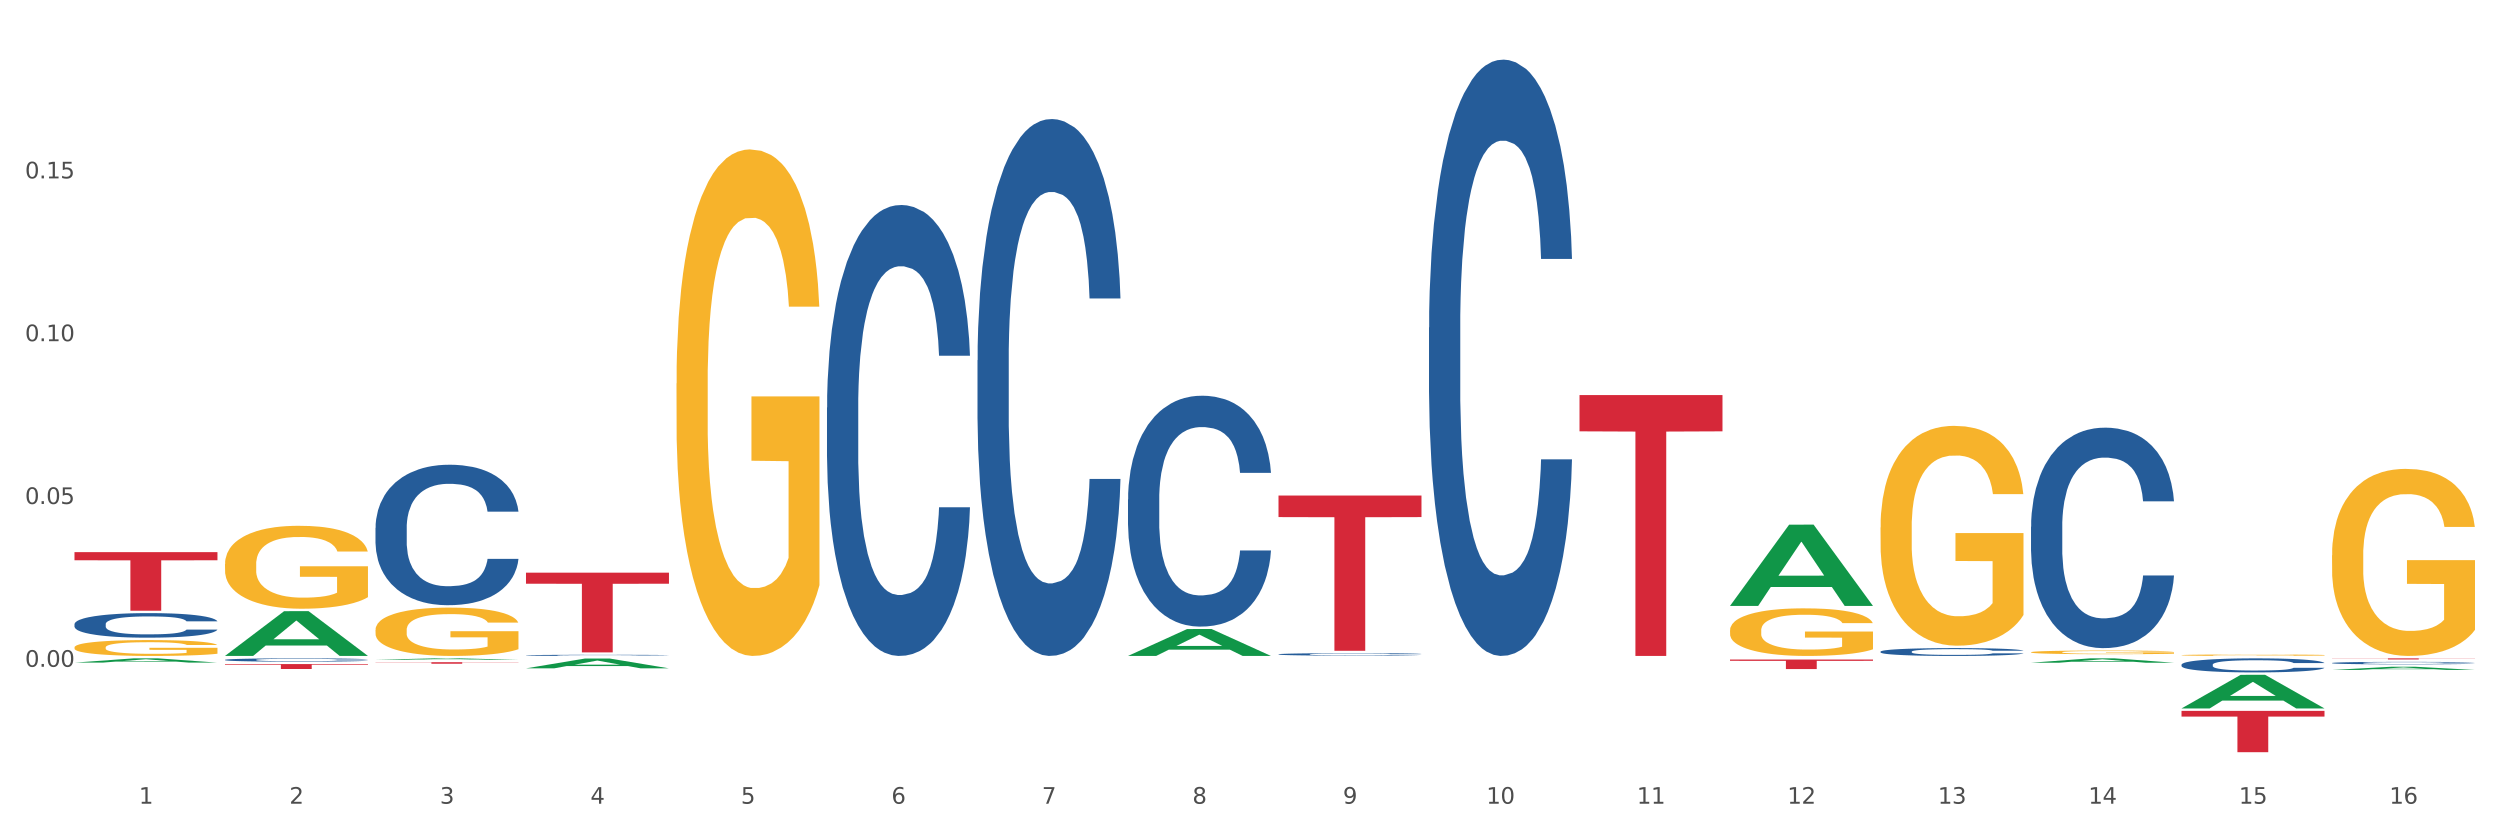 <?xml version="1.0" encoding="utf-8" standalone="no"?>
<!DOCTYPE svg PUBLIC "-//W3C//DTD SVG 1.1//EN"
  "http://www.w3.org/Graphics/SVG/1.1/DTD/svg11.dtd">
<svg xmlns:xlink="http://www.w3.org/1999/xlink" width="1080pt" height="360pt" viewBox="0 0 1080 360" xmlns="http://www.w3.org/2000/svg" version="1.1">
 <rect x="0" y="0" width="1080" height="360" fill="#333333" stroke="none"/>
 <defs>
  <style type="text/css">*{stroke-linejoin: round; stroke-linecap: butt}</style>
 </defs>
 <g id="figure_1">
  <g id="patch_1">
   <path d="M 0 360 
L 1080 360 
L 1080 0 
L 0 0 
z
" style="fill: #ffffff; stroke: #ffffff; stroke-linejoin: miter"/>
  </g>
  <g id="axes_1">
   <g id="matplotlib.axis_1">
    <g id="xtick_1">
     <g id="text_1">
      <!-- 1 -->
      <g style="fill: #4d4d4d" transform="translate(60.004 347.204) scale(0.096 -0.096)">
       <defs>
        <path id="DejaVuSans-31" d="M 794 531 
L 1825 531 
L 1825 4091 
L 703 3866 
L 703 4441 
L 1819 4666 
L 2450 4666 
L 2450 531 
L 3481 531 
L 3481 0 
L 794 0 
L 794 531 
z
" transform="scale(0.016)"/>
       </defs>
       <use xlink:href="#DejaVuSans-31"/>
      </g>
     </g>
    </g>
    <g id="xtick_2">
     <g id="text_2">
      <!-- 2 -->
      <g style="fill: #4d4d4d" transform="translate(125.021 347.204) scale(0.096 -0.096)">
       <defs>
        <path id="DejaVuSans-32" d="M 1228 531 
L 3431 531 
L 3431 0 
L 469 0 
L 469 531 
Q 828 903 1448 1529 
Q 2069 2156 2228 2338 
Q 2531 2678 2651 2914 
Q 2772 3150 2772 3378 
Q 2772 3750 2511 3984 
Q 2250 4219 1831 4219 
Q 1534 4219 1204 4116 
Q 875 4013 500 3803 
L 500 4441 
Q 881 4594 1212 4672 
Q 1544 4750 1819 4750 
Q 2544 4750 2975 4387 
Q 3406 4025 3406 3419 
Q 3406 3131 3298 2873 
Q 3191 2616 2906 2266 
Q 2828 2175 2409 1742 
Q 1991 1309 1228 531 
z
" transform="scale(0.016)"/>
       </defs>
       <use xlink:href="#DejaVuSans-32"/>
      </g>
     </g>
    </g>
    <g id="xtick_3">
     <g id="text_3">
      <!-- 3 -->
      <g style="fill: #4d4d4d" transform="translate(190.039 347.204) scale(0.096 -0.096)">
       <defs>
        <path id="DejaVuSans-33" d="M 2597 2516 
Q 3050 2419 3304 2112 
Q 3559 1806 3559 1356 
Q 3559 666 3084 287 
Q 2609 -91 1734 -91 
Q 1441 -91 1130 -33 
Q 819 25 488 141 
L 488 750 
Q 750 597 1062 519 
Q 1375 441 1716 441 
Q 2309 441 2620 675 
Q 2931 909 2931 1356 
Q 2931 1769 2642 2001 
Q 2353 2234 1838 2234 
L 1294 2234 
L 1294 2753 
L 1863 2753 
Q 2328 2753 2575 2939 
Q 2822 3125 2822 3475 
Q 2822 3834 2567 4026 
Q 2313 4219 1838 4219 
Q 1578 4219 1281 4162 
Q 984 4106 628 3988 
L 628 4550 
Q 988 4650 1302 4700 
Q 1616 4750 1894 4750 
Q 2613 4750 3031 4423 
Q 3450 4097 3450 3541 
Q 3450 3153 3228 2886 
Q 3006 2619 2597 2516 
z
" transform="scale(0.016)"/>
       </defs>
       <use xlink:href="#DejaVuSans-33"/>
      </g>
     </g>
    </g>
    <g id="xtick_4">
     <g id="text_4">
      <!-- 4 -->
      <g style="fill: #4d4d4d" transform="translate(255.056 347.204) scale(0.096 -0.096)">
       <defs>
        <path id="DejaVuSans-34" d="M 2419 4116 
L 825 1625 
L 2419 1625 
L 2419 4116 
z
M 2253 4666 
L 3047 4666 
L 3047 1625 
L 3713 1625 
L 3713 1100 
L 3047 1100 
L 3047 0 
L 2419 0 
L 2419 1100 
L 313 1100 
L 313 1709 
L 2253 4666 
z
" transform="scale(0.016)"/>
       </defs>
       <use xlink:href="#DejaVuSans-34"/>
      </g>
     </g>
    </g>
    <g id="xtick_5">
     <g id="text_5">
      <!-- 5 -->
      <g style="fill: #4d4d4d" transform="translate(320.073 347.204) scale(0.096 -0.096)">
       <defs>
        <path id="DejaVuSans-35" d="M 691 4666 
L 3169 4666 
L 3169 4134 
L 1269 4134 
L 1269 2991 
Q 1406 3038 1543 3061 
Q 1681 3084 1819 3084 
Q 2600 3084 3056 2656 
Q 3513 2228 3513 1497 
Q 3513 744 3044 326 
Q 2575 -91 1722 -91 
Q 1428 -91 1123 -41 
Q 819 9 494 109 
L 494 744 
Q 775 591 1075 516 
Q 1375 441 1709 441 
Q 2250 441 2565 725 
Q 2881 1009 2881 1497 
Q 2881 1984 2565 2268 
Q 2250 2553 1709 2553 
Q 1456 2553 1204 2497 
Q 953 2441 691 2322 
L 691 4666 
z
" transform="scale(0.016)"/>
       </defs>
       <use xlink:href="#DejaVuSans-35"/>
      </g>
     </g>
    </g>
    <g id="xtick_6">
     <g id="text_6">
      <!-- 6 -->
      <g style="fill: #4d4d4d" transform="translate(385.09 347.204) scale(0.096 -0.096)">
       <defs>
        <path id="DejaVuSans-36" d="M 2113 2584 
Q 1688 2584 1439 2293 
Q 1191 2003 1191 1497 
Q 1191 994 1439 701 
Q 1688 409 2113 409 
Q 2538 409 2786 701 
Q 3034 994 3034 1497 
Q 3034 2003 2786 2293 
Q 2538 2584 2113 2584 
z
M 3366 4563 
L 3366 3988 
Q 3128 4100 2886 4159 
Q 2644 4219 2406 4219 
Q 1781 4219 1451 3797 
Q 1122 3375 1075 2522 
Q 1259 2794 1537 2939 
Q 1816 3084 2150 3084 
Q 2853 3084 3261 2657 
Q 3669 2231 3669 1497 
Q 3669 778 3244 343 
Q 2819 -91 2113 -91 
Q 1303 -91 875 529 
Q 447 1150 447 2328 
Q 447 3434 972 4092 
Q 1497 4750 2381 4750 
Q 2619 4750 2861 4703 
Q 3103 4656 3366 4563 
z
" transform="scale(0.016)"/>
       </defs>
       <use xlink:href="#DejaVuSans-36"/>
      </g>
     </g>
    </g>
    <g id="xtick_7">
     <g id="text_7">
      <!-- 7 -->
      <g style="fill: #4d4d4d" transform="translate(450.108 347.204) scale(0.096 -0.096)">
       <defs>
        <path id="DejaVuSans-37" d="M 525 4666 
L 3525 4666 
L 3525 4397 
L 1831 0 
L 1172 0 
L 2766 4134 
L 525 4134 
L 525 4666 
z
" transform="scale(0.016)"/>
       </defs>
       <use xlink:href="#DejaVuSans-37"/>
      </g>
     </g>
    </g>
    <g id="xtick_8">
     <g id="text_8">
      <!-- 8 -->
      <g style="fill: #4d4d4d" transform="translate(515.125 347.204) scale(0.096 -0.096)">
       <defs>
        <path id="DejaVuSans-38" d="M 2034 2216 
Q 1584 2216 1326 1975 
Q 1069 1734 1069 1313 
Q 1069 891 1326 650 
Q 1584 409 2034 409 
Q 2484 409 2743 651 
Q 3003 894 3003 1313 
Q 3003 1734 2745 1975 
Q 2488 2216 2034 2216 
z
M 1403 2484 
Q 997 2584 770 2862 
Q 544 3141 544 3541 
Q 544 4100 942 4425 
Q 1341 4750 2034 4750 
Q 2731 4750 3128 4425 
Q 3525 4100 3525 3541 
Q 3525 3141 3298 2862 
Q 3072 2584 2669 2484 
Q 3125 2378 3379 2068 
Q 3634 1759 3634 1313 
Q 3634 634 3220 271 
Q 2806 -91 2034 -91 
Q 1263 -91 848 271 
Q 434 634 434 1313 
Q 434 1759 690 2068 
Q 947 2378 1403 2484 
z
M 1172 3481 
Q 1172 3119 1398 2916 
Q 1625 2713 2034 2713 
Q 2441 2713 2670 2916 
Q 2900 3119 2900 3481 
Q 2900 3844 2670 4047 
Q 2441 4250 2034 4250 
Q 1625 4250 1398 4047 
Q 1172 3844 1172 3481 
z
" transform="scale(0.016)"/>
       </defs>
       <use xlink:href="#DejaVuSans-38"/>
      </g>
     </g>
    </g>
    <g id="xtick_9">
     <g id="text_9">
      <!-- 9 -->
      <g style="fill: #4d4d4d" transform="translate(580.142 347.204) scale(0.096 -0.096)">
       <defs>
        <path id="DejaVuSans-39" d="M 703 97 
L 703 672 
Q 941 559 1184 500 
Q 1428 441 1663 441 
Q 2288 441 2617 861 
Q 2947 1281 2994 2138 
Q 2813 1869 2534 1725 
Q 2256 1581 1919 1581 
Q 1219 1581 811 2004 
Q 403 2428 403 3163 
Q 403 3881 828 4315 
Q 1253 4750 1959 4750 
Q 2769 4750 3195 4129 
Q 3622 3509 3622 2328 
Q 3622 1225 3098 567 
Q 2575 -91 1691 -91 
Q 1453 -91 1209 -44 
Q 966 3 703 97 
z
M 1959 2075 
Q 2384 2075 2632 2365 
Q 2881 2656 2881 3163 
Q 2881 3666 2632 3958 
Q 2384 4250 1959 4250 
Q 1534 4250 1286 3958 
Q 1038 3666 1038 3163 
Q 1038 2656 1286 2365 
Q 1534 2075 1959 2075 
z
" transform="scale(0.016)"/>
       </defs>
       <use xlink:href="#DejaVuSans-39"/>
      </g>
     </g>
    </g>
    <g id="xtick_10">
     <g id="text_10">
      <!-- 10 -->
      <g style="fill: #4d4d4d" transform="translate(642.105 347.204) scale(0.096 -0.096)">
       <defs>
        <path id="DejaVuSans-30" d="M 2034 4250 
Q 1547 4250 1301 3770 
Q 1056 3291 1056 2328 
Q 1056 1369 1301 889 
Q 1547 409 2034 409 
Q 2525 409 2770 889 
Q 3016 1369 3016 2328 
Q 3016 3291 2770 3770 
Q 2525 4250 2034 4250 
z
M 2034 4750 
Q 2819 4750 3233 4129 
Q 3647 3509 3647 2328 
Q 3647 1150 3233 529 
Q 2819 -91 2034 -91 
Q 1250 -91 836 529 
Q 422 1150 422 2328 
Q 422 3509 836 4129 
Q 1250 4750 2034 4750 
z
" transform="scale(0.016)"/>
       </defs>
       <use xlink:href="#DejaVuSans-31"/>
       <use xlink:href="#DejaVuSans-30" transform="translate(63.623 0)"/>
      </g>
     </g>
    </g>
    <g id="xtick_11">
     <g id="text_11">
      <!-- 11 -->
      <g style="fill: #4d4d4d" transform="translate(707.123 347.204) scale(0.096 -0.096)">
       <use xlink:href="#DejaVuSans-31"/>
       <use xlink:href="#DejaVuSans-31" transform="translate(63.623 0)"/>
      </g>
     </g>
    </g>
    <g id="xtick_12">
     <g id="text_12">
      <!-- 12 -->
      <g style="fill: #4d4d4d" transform="translate(772.14 347.204) scale(0.096 -0.096)">
       <use xlink:href="#DejaVuSans-31"/>
       <use xlink:href="#DejaVuSans-32" transform="translate(63.623 0)"/>
      </g>
     </g>
    </g>
    <g id="xtick_13">
     <g id="text_13">
      <!-- 13 -->
      <g style="fill: #4d4d4d" transform="translate(837.157 347.204) scale(0.096 -0.096)">
       <use xlink:href="#DejaVuSans-31"/>
       <use xlink:href="#DejaVuSans-33" transform="translate(63.623 0)"/>
      </g>
     </g>
    </g>
    <g id="xtick_14">
     <g id="text_14">
      <!-- 14 -->
      <g style="fill: #4d4d4d" transform="translate(902.174 347.204) scale(0.096 -0.096)">
       <use xlink:href="#DejaVuSans-31"/>
       <use xlink:href="#DejaVuSans-34" transform="translate(63.623 0)"/>
      </g>
     </g>
    </g>
    <g id="xtick_15">
     <g id="text_15">
      <!-- 15 -->
      <g style="fill: #4d4d4d" transform="translate(967.192 347.204) scale(0.096 -0.096)">
       <use xlink:href="#DejaVuSans-31"/>
       <use xlink:href="#DejaVuSans-35" transform="translate(63.623 0)"/>
      </g>
     </g>
    </g>
    <g id="xtick_16">
     <g id="text_16">
      <!-- 16 -->
      <g style="fill: #4d4d4d" transform="translate(1032.209 347.204) scale(0.096 -0.096)">
       <use xlink:href="#DejaVuSans-31"/>
       <use xlink:href="#DejaVuSans-36" transform="translate(63.623 0)"/>
      </g>
     </g>
    </g>
    <g id="xtick_17"/>
    <g id="xtick_18"/>
    <g id="xtick_19"/>
    <g id="xtick_20"/>
    <g id="xtick_21"/>
    <g id="xtick_22"/>
    <g id="xtick_23"/>
    <g id="xtick_24"/>
    <g id="xtick_25"/>
    <g id="xtick_26"/>
    <g id="xtick_27"/>
    <g id="xtick_28"/>
    <g id="xtick_29"/>
    <g id="xtick_30"/>
    <g id="xtick_31"/>
   </g>
   <g id="matplotlib.axis_2">
    <g id="ytick_1">
     <g id="text_17">
      <!-- 0.00 -->
      <g style="fill: #4d4d4d" transform="translate(10.8 288.052) scale(0.096 -0.096)">
       <defs>
        <path id="DejaVuSans-2e" d="M 684 794 
L 1344 794 
L 1344 0 
L 684 0 
L 684 794 
z
" transform="scale(0.016)"/>
       </defs>
       <use xlink:href="#DejaVuSans-30"/>
       <use xlink:href="#DejaVuSans-2e" transform="translate(63.623 0)"/>
       <use xlink:href="#DejaVuSans-30" transform="translate(95.41 0)"/>
       <use xlink:href="#DejaVuSans-30" transform="translate(159.033 0)"/>
      </g>
     </g>
    </g>
    <g id="ytick_2">
     <g id="text_18">
      <!-- 0.05 -->
      <g style="fill: #4d4d4d" transform="translate(10.8 217.723) scale(0.096 -0.096)">
       <use xlink:href="#DejaVuSans-30"/>
       <use xlink:href="#DejaVuSans-2e" transform="translate(63.623 0)"/>
       <use xlink:href="#DejaVuSans-30" transform="translate(95.41 0)"/>
       <use xlink:href="#DejaVuSans-35" transform="translate(159.033 0)"/>
      </g>
     </g>
    </g>
    <g id="ytick_3">
     <g id="text_19">
      <!-- 0.10 -->
      <g style="fill: #4d4d4d" transform="translate(10.8 147.394) scale(0.096 -0.096)">
       <use xlink:href="#DejaVuSans-30"/>
       <use xlink:href="#DejaVuSans-2e" transform="translate(63.623 0)"/>
       <use xlink:href="#DejaVuSans-31" transform="translate(95.41 0)"/>
       <use xlink:href="#DejaVuSans-30" transform="translate(159.033 0)"/>
      </g>
     </g>
    </g>
    <g id="ytick_4">
     <g id="text_20">
      <!-- 0.15 -->
      <g style="fill: #4d4d4d" transform="translate(10.8 77.065) scale(0.096 -0.096)">
       <use xlink:href="#DejaVuSans-30"/>
       <use xlink:href="#DejaVuSans-2e" transform="translate(63.623 0)"/>
       <use xlink:href="#DejaVuSans-31" transform="translate(95.41 0)"/>
       <use xlink:href="#DejaVuSans-35" transform="translate(159.033 0)"/>
      </g>
     </g>
    </g>
    <g id="ytick_5"/>
    <g id="ytick_6"/>
    <g id="ytick_7"/>
    <g id="ytick_8"/>
    <g id="ytick_9"/>
   </g>
   <g id="PolyCollection_1">
    <path d="M 32.175 286.251 
L 32.239 286.25 
L 57.709 284.407 
L 68.28 284.405 
L 93.941 286.255 
L 81.715 286.255 
L 76.176 285.824 
L 49.877 285.824 
L 49.686 285.831 
L 44.337 286.255 
L 32.175 286.255 
L 32.175 286.251 
L 53.188 285.567 
L 72.864 285.565 
L 63.122 284.799 
L 62.995 284.796 
L 62.867 284.801 
L 53.125 285.565 
L 53.188 285.567 
L 32.175 286.251 
z
" clip-path="url(#p82e4a5c549)" style="fill: #109648"/>
    <path d="M 747.365 284.905 
L 809.131 284.905 
L 809.131 285.48 
L 784.834 285.483 
L 784.834 289.04 
L 771.515 289.04 
L 771.515 285.483 
L 747.365 285.48 
L 747.365 284.909 
L 747.365 284.905 
z
" clip-path="url(#p82e4a5c549)" style="fill: #d62839"/>
    <path d="M 682.347 170.675 
L 744.114 170.675 
L 744.114 186.336 
L 719.817 186.442 
L 719.817 283.37 
L 706.498 283.37 
L 706.498 186.442 
L 682.347 186.336 
L 682.347 170.781 
L 682.347 170.675 
z
" clip-path="url(#p82e4a5c549)" style="fill: #d62839"/>
    <path d="M 552.313 214.061 
L 614.079 214.061 
L 614.079 223.382 
L 589.783 223.445 
L 589.783 281.135 
L 576.463 281.135 
L 576.463 223.445 
L 552.313 223.382 
L 552.313 214.124 
L 552.313 214.061 
z
" clip-path="url(#p82e4a5c549)" style="fill: #d62839"/>
    <path d="M 227.227 247.382 
L 288.993 247.382 
L 288.993 252.17 
L 264.696 252.202 
L 264.696 281.836 
L 251.377 281.836 
L 251.377 252.202 
L 227.227 252.17 
L 227.227 247.414 
L 227.227 247.382 
z
" clip-path="url(#p82e4a5c549)" style="fill: #d62839"/>
    <path d="M 162.209 286.066 
L 223.976 286.066 
L 223.976 286.16 
L 199.679 286.161 
L 199.679 286.745 
L 186.36 286.745 
L 186.36 286.161 
L 162.209 286.16 
L 162.209 286.066 
L 162.209 286.066 
z
" clip-path="url(#p82e4a5c549)" style="fill: #d62839"/>
    <path d="M 97.192 286.872 
L 158.959 286.872 
L 158.959 287.169 
L 134.662 287.171 
L 134.662 289.006 
L 121.343 289.006 
L 121.343 287.171 
L 97.192 287.169 
L 97.192 286.874 
L 97.192 286.872 
z
" clip-path="url(#p82e4a5c549)" style="fill: #d62839"/>
    <path d="M 32.175 238.522 
L 93.941 238.522 
L 93.941 242.039 
L 69.645 242.063 
L 69.645 263.827 
L 56.325 263.827 
L 56.325 242.063 
L 32.175 242.039 
L 32.175 238.546 
L 32.175 238.522 
z
" clip-path="url(#p82e4a5c549)" style="fill: #d62839"/>
    <path d="M 32.175 269.632 
L 32.248 269.623 
L 32.248 269.351 
L 32.467 268.983 
L 33.27 268.304 
L 34.292 267.79 
L 36.045 267.189 
L 36.994 266.937 
L 38.235 266.656 
L 40.79 266.2 
L 43.711 265.812 
L 45.755 265.599 
L 47.288 265.463 
L 50.72 265.22 
L 52.691 265.114 
L 54.735 265.026 
L 56.487 264.968 
L 59.408 264.9 
L 61.744 264.871 
L 64.445 264.862 
L 66.709 264.871 
L 69.702 264.91 
L 74.083 265.026 
L 75.762 265.094 
L 78.025 265.211 
L 80.362 265.366 
L 82.26 265.521 
L 84.45 265.744 
L 86.713 266.035 
L 88.904 266.403 
L 90.437 266.743 
L 91.678 267.102 
L 92.773 267.538 
L 93.576 268.013 
L 93.941 268.411 
L 80.581 268.411 
L 80.216 268.052 
L 79.485 267.664 
L 78.755 267.402 
L 77.952 267.189 
L 76.711 266.946 
L 75.616 266.791 
L 73.791 266.607 
L 72.111 266.491 
L 70.724 266.423 
L 69.045 266.365 
L 65.468 266.306 
L 62.912 266.306 
L 61.306 266.326 
L 59.335 266.374 
L 57.655 266.442 
L 55.684 266.559 
L 54.151 266.685 
L 52.618 266.849 
L 51.742 266.966 
L 50.427 267.179 
L 49.551 267.354 
L 48.383 267.654 
L 47.726 267.868 
L 46.558 268.42 
L 46.047 268.828 
L 45.828 269.109 
L 45.682 269.419 
L 45.682 270.932 
L 46.12 271.611 
L 46.485 271.902 
L 47.069 272.231 
L 48.164 272.658 
L 49.77 273.075 
L 51.45 273.375 
L 52.837 273.56 
L 54.151 273.695 
L 55.465 273.802 
L 57.071 273.899 
L 58.386 273.957 
L 60.357 274.015 
L 62.693 274.045 
L 64.518 274.045 
L 68.242 273.996 
L 69.921 273.948 
L 71.527 273.88 
L 73.28 273.773 
L 74.667 273.657 
L 75.47 273.569 
L 76.784 273.385 
L 77.806 273.191 
L 78.682 272.968 
L 79.266 272.774 
L 79.923 272.483 
L 80.435 272.154 
L 80.581 271.979 
L 93.941 271.979 
L 93.649 272.328 
L 93.138 272.668 
L 92.116 273.123 
L 91.313 273.385 
L 90.072 273.705 
L 88.758 273.977 
L 86.932 274.277 
L 85.253 274.5 
L 83.501 274.694 
L 81.603 274.869 
L 78.171 275.111 
L 76.93 275.179 
L 74.302 275.295 
L 72.257 275.363 
L 69.264 275.431 
L 66.198 275.47 
L 62.985 275.48 
L 60.138 275.46 
L 56.998 275.402 
L 55.027 275.344 
L 52.837 275.257 
L 50.281 275.121 
L 47.872 274.956 
L 45.609 274.762 
L 43.492 274.539 
L 41.52 274.287 
L 38.965 273.87 
L 37.067 273.463 
L 35.679 273.085 
L 34.73 272.765 
L 33.781 272.357 
L 33.27 272.076 
L 32.467 271.397 
L 32.175 270.767 
L 32.175 269.632 
z
" clip-path="url(#p82e4a5c549)" style="fill: #255c99"/>
    <path d="M 97.192 285.049 
L 97.265 285.047 
L 97.265 285.011 
L 97.484 284.961 
L 98.287 284.869 
L 99.31 284.8 
L 101.062 284.719 
L 102.011 284.685 
L 103.252 284.647 
L 105.807 284.586 
L 108.728 284.533 
L 110.772 284.504 
L 112.305 284.486 
L 115.737 284.453 
L 117.708 284.439 
L 119.752 284.427 
L 121.505 284.419 
L 124.425 284.41 
L 126.761 284.406 
L 129.463 284.405 
L 131.726 284.406 
L 134.719 284.412 
L 139.1 284.427 
L 140.779 284.436 
L 143.042 284.452 
L 145.379 284.473 
L 147.277 284.494 
L 149.467 284.524 
L 151.731 284.563 
L 153.921 284.613 
L 155.454 284.659 
L 156.695 284.707 
L 157.79 284.766 
L 158.594 284.83 
L 158.959 284.884 
L 145.598 284.884 
L 145.233 284.835 
L 144.503 284.783 
L 143.773 284.748 
L 142.969 284.719 
L 141.728 284.686 
L 140.633 284.665 
L 138.808 284.641 
L 137.129 284.625 
L 135.741 284.616 
L 134.062 284.608 
L 130.485 284.6 
L 127.929 284.6 
L 126.323 284.603 
L 124.352 284.609 
L 122.673 284.618 
L 120.701 284.634 
L 119.168 284.651 
L 117.635 284.673 
L 116.759 284.689 
L 115.445 284.718 
L 114.569 284.741 
L 113.4 284.782 
L 112.743 284.811 
L 111.575 284.885 
L 111.064 284.94 
L 110.845 284.978 
L 110.699 285.02 
L 110.699 285.224 
L 111.137 285.316 
L 111.502 285.355 
L 112.086 285.399 
L 113.181 285.457 
L 114.788 285.513 
L 116.467 285.554 
L 117.854 285.578 
L 119.168 285.597 
L 120.482 285.611 
L 122.089 285.624 
L 123.403 285.632 
L 125.374 285.64 
L 127.71 285.644 
L 129.536 285.644 
L 133.259 285.637 
L 134.938 285.631 
L 136.545 285.622 
L 138.297 285.607 
L 139.684 285.592 
L 140.487 285.58 
L 141.801 285.555 
L 142.823 285.529 
L 143.7 285.499 
L 144.284 285.472 
L 144.941 285.433 
L 145.452 285.389 
L 145.598 285.365 
L 158.959 285.365 
L 158.667 285.412 
L 158.156 285.458 
L 157.133 285.52 
L 156.33 285.555 
L 155.089 285.598 
L 153.775 285.635 
L 151.95 285.675 
L 150.27 285.705 
L 148.518 285.731 
L 146.62 285.755 
L 143.188 285.788 
L 141.947 285.797 
L 139.319 285.813 
L 137.275 285.822 
L 134.281 285.831 
L 131.215 285.836 
L 128.002 285.837 
L 125.155 285.835 
L 122.016 285.827 
L 120.044 285.819 
L 117.854 285.807 
L 115.299 285.789 
L 112.889 285.767 
L 110.626 285.741 
L 108.509 285.711 
L 106.538 285.677 
L 103.982 285.62 
L 102.084 285.565 
L 100.697 285.514 
L 99.748 285.471 
L 98.798 285.416 
L 98.287 285.378 
L 97.484 285.287 
L 97.192 285.202 
L 97.192 285.049 
z
" clip-path="url(#p82e4a5c549)" style="fill: #255c99"/>
    <path d="M 162.209 228.029 
L 162.282 227.974 
L 162.282 226.422 
L 162.502 224.316 
L 163.305 220.436 
L 164.327 217.499 
L 166.079 214.062 
L 167.028 212.621 
L 168.269 211.014 
L 170.825 208.409 
L 173.745 206.192 
L 175.789 204.973 
L 177.323 204.197 
L 180.754 202.811 
L 182.725 202.202 
L 184.77 201.703 
L 186.522 201.37 
L 189.442 200.982 
L 191.778 200.816 
L 194.48 200.761 
L 196.743 200.816 
L 199.737 201.038 
L 204.117 201.703 
L 205.796 202.091 
L 208.06 202.756 
L 210.396 203.643 
L 212.294 204.53 
L 214.485 205.804 
L 216.748 207.467 
L 218.938 209.573 
L 220.471 211.513 
L 221.713 213.564 
L 222.808 216.058 
L 223.611 218.773 
L 223.976 221.046 
L 210.615 221.046 
L 210.25 218.995 
L 209.52 216.778 
L 208.79 215.282 
L 207.987 214.062 
L 206.746 212.677 
L 205.65 211.79 
L 203.825 210.737 
L 202.146 210.072 
L 200.759 209.684 
L 199.079 209.351 
L 195.502 209.019 
L 192.947 209.019 
L 191.34 209.13 
L 189.369 209.407 
L 187.69 209.795 
L 185.719 210.46 
L 184.185 211.18 
L 182.652 212.123 
L 181.776 212.788 
L 180.462 214.007 
L 179.586 215.005 
L 178.418 216.723 
L 177.761 217.942 
L 176.592 221.101 
L 176.081 223.429 
L 175.862 225.036 
L 175.716 226.81 
L 175.716 235.456 
L 176.154 239.336 
L 176.519 240.998 
L 177.104 242.883 
L 178.199 245.322 
L 179.805 247.705 
L 181.484 249.423 
L 182.871 250.476 
L 184.185 251.252 
L 185.5 251.862 
L 187.106 252.416 
L 188.42 252.748 
L 190.391 253.081 
L 192.728 253.247 
L 194.553 253.247 
L 198.276 252.97 
L 199.956 252.693 
L 201.562 252.305 
L 203.314 251.695 
L 204.701 251.03 
L 205.504 250.531 
L 206.819 249.478 
L 207.841 248.37 
L 208.717 247.095 
L 209.301 245.987 
L 209.958 244.324 
L 210.469 242.439 
L 210.615 241.442 
L 223.976 241.442 
L 223.684 243.437 
L 223.173 245.377 
L 222.151 247.982 
L 221.348 249.478 
L 220.106 251.307 
L 218.792 252.859 
L 216.967 254.577 
L 215.288 255.852 
L 213.535 256.961 
L 211.637 257.958 
L 208.206 259.344 
L 206.965 259.732 
L 204.336 260.397 
L 202.292 260.785 
L 199.299 261.173 
L 196.232 261.394 
L 193.02 261.45 
L 190.172 261.339 
L 187.033 261.006 
L 185.062 260.674 
L 182.871 260.175 
L 180.316 259.399 
L 177.907 258.457 
L 175.643 257.348 
L 173.526 256.074 
L 171.555 254.633 
L 168.999 252.249 
L 167.101 249.922 
L 165.714 247.76 
L 164.765 245.931 
L 163.816 243.603 
L 163.305 241.996 
L 162.502 238.116 
L 162.209 234.514 
L 162.209 228.029 
z
" clip-path="url(#p82e4a5c549)" style="fill: #255c99"/>
    <path d="M 227.227 283.095 
L 227.3 283.095 
L 227.3 283.082 
L 227.519 283.064 
L 228.322 283.032 
L 229.344 283.008 
L 231.096 282.98 
L 232.045 282.968 
L 233.287 282.955 
L 235.842 282.933 
L 238.762 282.915 
L 240.807 282.905 
L 242.34 282.899 
L 245.771 282.887 
L 247.743 282.882 
L 249.787 282.878 
L 251.539 282.875 
L 254.459 282.872 
L 256.796 282.871 
L 259.497 282.87 
L 261.76 282.871 
L 264.754 282.873 
L 269.134 282.878 
L 270.814 282.881 
L 273.077 282.887 
L 275.413 282.894 
L 277.312 282.901 
L 279.502 282.912 
L 281.765 282.926 
L 283.955 282.943 
L 285.489 282.959 
L 286.73 282.976 
L 287.825 282.996 
L 288.628 283.019 
L 288.993 283.037 
L 275.632 283.037 
L 275.267 283.021 
L 274.537 283.002 
L 273.807 282.99 
L 273.004 282.98 
L 271.763 282.968 
L 270.668 282.961 
L 268.842 282.952 
L 267.163 282.947 
L 265.776 282.944 
L 264.097 282.941 
L 260.519 282.938 
L 257.964 282.938 
L 256.358 282.939 
L 254.386 282.942 
L 252.707 282.945 
L 250.736 282.95 
L 249.203 282.956 
L 247.669 282.964 
L 246.793 282.969 
L 245.479 282.979 
L 244.603 282.988 
L 243.435 283.002 
L 242.778 283.012 
L 241.61 283.038 
L 241.099 283.057 
L 240.88 283.07 
L 240.734 283.085 
L 240.734 283.156 
L 241.172 283.188 
L 241.537 283.202 
L 242.121 283.217 
L 243.216 283.238 
L 244.822 283.257 
L 246.501 283.271 
L 247.889 283.28 
L 249.203 283.286 
L 250.517 283.291 
L 252.123 283.296 
L 253.437 283.299 
L 255.409 283.302 
L 257.745 283.303 
L 259.57 283.303 
L 263.294 283.301 
L 264.973 283.298 
L 266.579 283.295 
L 268.331 283.29 
L 269.718 283.285 
L 270.522 283.28 
L 271.836 283.272 
L 272.858 283.263 
L 273.734 283.252 
L 274.318 283.243 
L 274.975 283.229 
L 275.486 283.214 
L 275.632 283.206 
L 288.993 283.206 
L 288.701 283.222 
L 288.19 283.238 
L 287.168 283.259 
L 286.365 283.272 
L 285.124 283.287 
L 283.809 283.3 
L 281.984 283.314 
L 280.305 283.324 
L 278.553 283.333 
L 276.654 283.342 
L 273.223 283.353 
L 271.982 283.356 
L 269.353 283.362 
L 267.309 283.365 
L 264.316 283.368 
L 261.249 283.37 
L 258.037 283.37 
L 255.19 283.37 
L 252.05 283.367 
L 250.079 283.364 
L 247.889 283.36 
L 245.333 283.354 
L 242.924 283.346 
L 240.661 283.337 
L 238.543 283.326 
L 236.572 283.314 
L 234.017 283.295 
L 232.118 283.275 
L 230.731 283.258 
L 229.782 283.243 
L 228.833 283.223 
L 228.322 283.21 
L 227.519 283.178 
L 227.227 283.148 
L 227.227 283.095 
z
" clip-path="url(#p82e4a5c549)" style="fill: #255c99"/>
    <path d="M 357.261 176.091 
L 357.334 175.913 
L 357.334 170.932 
L 357.553 164.171 
L 358.356 151.718 
L 359.378 142.288 
L 361.131 131.258 
L 362.08 126.632 
L 363.321 121.473 
L 365.876 113.111 
L 368.797 105.995 
L 370.841 102.081 
L 372.374 99.59 
L 375.806 95.142 
L 377.777 93.185 
L 379.821 91.584 
L 381.574 90.517 
L 384.494 89.271 
L 386.83 88.738 
L 389.532 88.56 
L 391.795 88.738 
L 394.788 89.449 
L 399.169 91.584 
L 400.848 92.83 
L 403.111 94.965 
L 405.448 97.811 
L 407.346 100.658 
L 409.536 104.75 
L 411.8 110.087 
L 413.99 116.847 
L 415.523 123.074 
L 416.764 129.657 
L 417.859 137.663 
L 418.663 146.38 
L 419.028 153.675 
L 405.667 153.675 
L 405.302 147.092 
L 404.572 139.976 
L 403.842 135.172 
L 403.038 131.258 
L 401.797 126.81 
L 400.702 123.964 
L 398.877 120.583 
L 397.198 118.449 
L 395.81 117.203 
L 394.131 116.136 
L 390.554 115.068 
L 387.998 115.068 
L 386.392 115.424 
L 384.421 116.314 
L 382.742 117.559 
L 380.77 119.694 
L 379.237 122.007 
L 377.704 125.031 
L 376.828 127.166 
L 375.514 131.08 
L 374.638 134.283 
L 373.469 139.798 
L 372.812 143.712 
L 371.644 153.853 
L 371.133 161.325 
L 370.914 166.484 
L 370.768 172.177 
L 370.768 199.931 
L 371.206 212.385 
L 371.571 217.722 
L 372.155 223.771 
L 373.25 231.599 
L 374.857 239.249 
L 376.536 244.764 
L 377.923 248.144 
L 379.237 250.635 
L 380.551 252.592 
L 382.158 254.371 
L 383.472 255.439 
L 385.443 256.506 
L 387.779 257.04 
L 389.605 257.04 
L 393.328 256.15 
L 395.007 255.261 
L 396.614 254.015 
L 398.366 252.058 
L 399.753 249.924 
L 400.556 248.322 
L 401.87 244.942 
L 402.892 241.384 
L 403.769 237.292 
L 404.353 233.734 
L 405.01 228.397 
L 405.521 222.348 
L 405.667 219.145 
L 419.028 219.145 
L 418.736 225.55 
L 418.224 231.777 
L 417.202 240.139 
L 416.399 244.942 
L 415.158 250.813 
L 413.844 255.795 
L 412.019 261.31 
L 410.339 265.402 
L 408.587 268.96 
L 406.689 272.162 
L 403.257 276.61 
L 402.016 277.855 
L 399.388 279.99 
L 397.344 281.236 
L 394.35 282.481 
L 391.284 283.193 
L 388.071 283.37 
L 385.224 283.015 
L 382.085 281.947 
L 380.113 280.88 
L 377.923 279.279 
L 375.368 276.788 
L 372.958 273.763 
L 370.695 270.205 
L 368.578 266.113 
L 366.606 261.488 
L 364.051 253.838 
L 362.153 246.365 
L 360.766 239.427 
L 359.817 233.556 
L 358.867 226.084 
L 358.356 220.924 
L 357.553 208.471 
L 357.261 196.907 
L 357.261 176.091 
z
" clip-path="url(#p82e4a5c549)" style="fill: #255c99"/>
    <path d="M 422.278 155.637 
L 422.351 155.426 
L 422.351 149.495 
L 422.57 141.446 
L 423.374 126.618 
L 424.396 115.392 
L 426.148 102.259 
L 427.097 96.752 
L 428.338 90.609 
L 430.894 80.654 
L 433.814 72.181 
L 435.858 67.521 
L 437.391 64.555 
L 440.823 59.26 
L 442.794 56.93 
L 444.839 55.023 
L 446.591 53.753 
L 449.511 52.27 
L 451.847 51.634 
L 454.549 51.423 
L 456.812 51.634 
L 459.806 52.482 
L 464.186 55.023 
L 465.865 56.506 
L 468.129 59.048 
L 470.465 62.437 
L 472.363 65.826 
L 474.554 70.698 
L 476.817 77.053 
L 479.007 85.102 
L 480.54 92.515 
L 481.782 100.353 
L 482.877 109.885 
L 483.68 120.264 
L 484.045 128.948 
L 470.684 128.948 
L 470.319 121.111 
L 469.589 112.638 
L 468.859 106.919 
L 468.056 102.259 
L 466.814 96.964 
L 465.719 93.575 
L 463.894 89.55 
L 462.215 87.008 
L 460.828 85.525 
L 459.148 84.254 
L 455.571 82.984 
L 453.016 82.984 
L 451.409 83.407 
L 449.438 84.466 
L 447.759 85.949 
L 445.788 88.491 
L 444.254 91.245 
L 442.721 94.845 
L 441.845 97.387 
L 440.531 102.047 
L 439.655 105.86 
L 438.487 112.426 
L 437.83 117.086 
L 436.661 129.16 
L 436.15 138.057 
L 435.931 144.199 
L 435.785 150.977 
L 435.785 184.021 
L 436.223 198.849 
L 436.588 205.203 
L 437.172 212.405 
L 438.268 221.725 
L 439.874 230.833 
L 441.553 237.4 
L 442.94 241.424 
L 444.254 244.39 
L 445.569 246.72 
L 447.175 248.838 
L 448.489 250.109 
L 450.46 251.38 
L 452.797 252.015 
L 454.622 252.015 
L 458.345 250.956 
L 460.025 249.897 
L 461.631 248.414 
L 463.383 246.084 
L 464.77 243.542 
L 465.573 241.636 
L 466.887 237.611 
L 467.91 233.375 
L 468.786 228.503 
L 469.37 224.267 
L 470.027 217.912 
L 470.538 210.71 
L 470.684 206.898 
L 484.045 206.898 
L 483.753 214.523 
L 483.242 221.937 
L 482.22 231.892 
L 481.416 237.611 
L 480.175 244.601 
L 478.861 250.532 
L 477.036 257.099 
L 475.357 261.971 
L 473.604 266.207 
L 471.706 270.02 
L 468.275 275.315 
L 467.034 276.798 
L 464.405 279.34 
L 462.361 280.823 
L 459.367 282.305 
L 456.301 283.153 
L 453.089 283.364 
L 450.241 282.941 
L 447.102 281.67 
L 445.131 280.399 
L 442.94 278.493 
L 440.385 275.527 
L 437.976 271.926 
L 435.712 267.69 
L 433.595 262.818 
L 431.624 257.311 
L 429.068 248.202 
L 427.17 239.306 
L 425.783 231.045 
L 424.834 224.055 
L 423.885 215.159 
L 423.374 209.016 
L 422.57 194.189 
L 422.278 180.42 
L 422.278 155.637 
z
" clip-path="url(#p82e4a5c549)" style="fill: #255c99"/>
    <path d="M 942.416 307.084 
L 1004.183 307.084 
L 1004.183 309.567 
L 979.886 309.584 
L 979.886 324.95 
L 966.567 324.95 
L 966.567 309.584 
L 942.416 309.567 
L 942.416 307.101 
L 942.416 307.084 
z
" clip-path="url(#p82e4a5c549)" style="fill: #d62839"/>
    <path d="M 487.296 215.768 
L 487.369 215.677 
L 487.369 213.126 
L 487.588 209.664 
L 488.391 203.288 
L 489.413 198.459 
L 491.165 192.811 
L 492.114 190.443 
L 493.356 187.801 
L 495.911 183.519 
L 498.831 179.876 
L 500.876 177.871 
L 502.409 176.596 
L 505.84 174.319 
L 507.811 173.317 
L 509.856 172.497 
L 511.608 171.95 
L 514.528 171.312 
L 516.865 171.039 
L 519.566 170.948 
L 521.829 171.039 
L 524.823 171.404 
L 529.203 172.497 
L 530.883 173.134 
L 533.146 174.228 
L 535.482 175.685 
L 537.38 177.143 
L 539.571 179.238 
L 541.834 181.971 
L 544.024 185.433 
L 545.558 188.621 
L 546.799 191.992 
L 547.894 196.091 
L 548.697 200.555 
L 549.062 204.29 
L 535.701 204.29 
L 535.336 200.919 
L 534.606 197.275 
L 533.876 194.816 
L 533.073 192.811 
L 531.832 190.534 
L 530.737 189.076 
L 528.911 187.346 
L 527.232 186.252 
L 525.845 185.615 
L 524.166 185.068 
L 520.588 184.522 
L 518.033 184.522 
L 516.427 184.704 
L 514.455 185.159 
L 512.776 185.797 
L 510.805 186.89 
L 509.272 188.074 
L 507.738 189.623 
L 506.862 190.716 
L 505.548 192.72 
L 504.672 194.36 
L 503.504 197.184 
L 502.847 199.188 
L 501.679 204.381 
L 501.168 208.207 
L 500.949 210.849 
L 500.803 213.764 
L 500.803 227.975 
L 501.241 234.352 
L 501.606 237.085 
L 502.19 240.182 
L 503.285 244.19 
L 504.891 248.107 
L 506.57 250.931 
L 507.957 252.662 
L 509.272 253.938 
L 510.586 254.94 
L 512.192 255.851 
L 513.506 256.397 
L 515.478 256.944 
L 517.814 257.217 
L 519.639 257.217 
L 523.363 256.762 
L 525.042 256.306 
L 526.648 255.668 
L 528.4 254.666 
L 529.787 253.573 
L 530.591 252.753 
L 531.905 251.023 
L 532.927 249.201 
L 533.803 247.105 
L 534.387 245.283 
L 535.044 242.55 
L 535.555 239.453 
L 535.701 237.813 
L 549.062 237.813 
L 548.77 241.093 
L 548.259 244.281 
L 547.237 248.563 
L 546.434 251.023 
L 545.193 254.029 
L 543.878 256.579 
L 542.053 259.403 
L 540.374 261.499 
L 538.622 263.321 
L 536.723 264.96 
L 533.292 267.238 
L 532.051 267.875 
L 529.422 268.969 
L 527.378 269.606 
L 524.385 270.244 
L 521.318 270.608 
L 518.106 270.7 
L 515.258 270.517 
L 512.119 269.971 
L 510.148 269.424 
L 507.957 268.604 
L 505.402 267.329 
L 502.993 265.78 
L 500.73 263.958 
L 498.612 261.863 
L 496.641 259.495 
L 494.086 255.577 
L 492.187 251.751 
L 490.8 248.198 
L 489.851 245.192 
L 488.902 241.366 
L 488.391 238.724 
L 487.588 232.348 
L 487.296 226.426 
L 487.296 215.768 
z
" clip-path="url(#p82e4a5c549)" style="fill: #255c99"/>
    <path d="M 32.175 279.683 
L 32.248 279.676 
L 32.248 279.451 
L 32.394 279.257 
L 33.123 278.787 
L 34.217 278.399 
L 35.019 278.192 
L 35.821 278.023 
L 36.769 277.854 
L 37.936 277.679 
L 40.051 277.422 
L 41.363 277.291 
L 42.968 277.153 
L 45.885 276.953 
L 47.999 276.84 
L 50.187 276.746 
L 53.76 276.633 
L 56.094 276.583 
L 58.573 276.546 
L 61.563 276.521 
L 63.824 276.514 
L 68.783 276.533 
L 73.012 276.589 
L 75.054 276.633 
L 77.679 276.708 
L 79.065 276.758 
L 81.326 276.859 
L 83.659 276.99 
L 85.263 277.103 
L 87.67 277.316 
L 89.493 277.529 
L 91.17 277.792 
L 92.045 277.973 
L 92.702 278.142 
L 93.285 278.336 
L 93.868 278.643 
L 80.742 278.643 
L 80.232 278.424 
L 79.43 278.217 
L 78.263 278.017 
L 77.242 277.892 
L 75.492 277.735 
L 73.887 277.635 
L 72.21 277.56 
L 70.168 277.497 
L 68.564 277.466 
L 66.303 277.441 
L 61.855 277.447 
L 58.865 277.497 
L 56.823 277.56 
L 55.511 277.616 
L 54.344 277.679 
L 53.031 277.767 
L 51.5 277.898 
L 50.406 278.017 
L 49.312 278.167 
L 48.437 278.318 
L 47.635 278.493 
L 46.979 278.681 
L 46.468 278.875 
L 46.031 279.113 
L 45.666 279.507 
L 45.666 280.365 
L 45.812 280.559 
L 46.176 280.816 
L 46.614 281.01 
L 47.343 281.242 
L 47.999 281.398 
L 49.239 281.624 
L 50.625 281.811 
L 51.719 281.93 
L 52.812 282.031 
L 54.708 282.168 
L 56.823 282.281 
L 58.646 282.35 
L 61.126 282.412 
L 62.803 282.438 
L 64.261 282.45 
L 67.835 282.45 
L 70.387 282.431 
L 73.231 282.387 
L 75.419 282.331 
L 77.242 282.262 
L 79.284 282.15 
L 80.596 282.043 
L 80.596 280.734 
L 64.553 280.728 
L 64.553 279.858 
L 93.941 279.858 
L 93.941 282.412 
L 92.702 282.544 
L 91.316 282.663 
L 89.858 282.769 
L 87.67 282.901 
L 85.045 283.026 
L 82.711 283.114 
L 80.232 283.189 
L 77.315 283.258 
L 73.523 283.32 
L 71.189 283.345 
L 68.272 283.364 
L 64.845 283.37 
L 61.855 283.358 
L 58.938 283.327 
L 55.875 283.27 
L 52.885 283.189 
L 50.625 283.108 
L 48.364 283.007 
L 45.958 282.876 
L 44.062 282.751 
L 42.603 282.638 
L 40.999 282.494 
L 39.249 282.306 
L 37.936 282.137 
L 36.769 281.962 
L 35.529 281.736 
L 34.654 281.542 
L 33.779 281.298 
L 33.269 281.116 
L 32.685 280.835 
L 32.248 280.44 
L 32.175 279.683 
z
" clip-path="url(#p82e4a5c549)" style="fill: #f7b32b"/>
    <path d="M 812.382 281.501 
L 812.455 281.498 
L 812.455 281.411 
L 812.674 281.293 
L 813.477 281.076 
L 814.499 280.912 
L 816.251 280.719 
L 817.201 280.639 
L 818.442 280.549 
L 820.997 280.403 
L 823.917 280.279 
L 825.962 280.211 
L 827.495 280.167 
L 830.926 280.09 
L 832.898 280.056 
L 834.942 280.028 
L 836.694 280.009 
L 839.615 279.988 
L 841.951 279.978 
L 844.652 279.975 
L 846.916 279.978 
L 849.909 279.991 
L 854.29 280.028 
L 855.969 280.05 
L 858.232 280.087 
L 860.568 280.136 
L 862.467 280.186 
L 864.657 280.257 
L 866.92 280.35 
L 869.111 280.468 
L 870.644 280.577 
L 871.885 280.691 
L 872.98 280.831 
L 873.783 280.983 
L 874.148 281.11 
L 860.787 281.11 
L 860.422 280.995 
L 859.692 280.871 
L 858.962 280.788 
L 858.159 280.719 
L 856.918 280.642 
L 855.823 280.592 
L 853.998 280.533 
L 852.318 280.496 
L 850.931 280.474 
L 849.252 280.456 
L 845.674 280.437 
L 843.119 280.437 
L 841.513 280.443 
L 839.542 280.459 
L 837.862 280.481 
L 835.891 280.518 
L 834.358 280.558 
L 832.825 280.611 
L 831.949 280.648 
L 830.634 280.716 
L 829.758 280.772 
L 828.59 280.868 
L 827.933 280.936 
L 826.765 281.113 
L 826.254 281.243 
L 826.035 281.333 
L 825.889 281.432 
L 825.889 281.916 
L 826.327 282.133 
L 826.692 282.226 
L 827.276 282.332 
L 828.371 282.468 
L 829.977 282.601 
L 831.657 282.698 
L 833.044 282.757 
L 834.358 282.8 
L 835.672 282.834 
L 837.278 282.865 
L 838.592 282.884 
L 840.564 282.902 
L 842.9 282.912 
L 844.725 282.912 
L 848.449 282.896 
L 850.128 282.881 
L 851.734 282.859 
L 853.486 282.825 
L 854.874 282.788 
L 855.677 282.76 
L 856.991 282.701 
L 858.013 282.639 
L 858.889 282.567 
L 859.473 282.505 
L 860.13 282.412 
L 860.641 282.307 
L 860.787 282.251 
L 874.148 282.251 
L 873.856 282.363 
L 873.345 282.471 
L 872.323 282.617 
L 871.52 282.701 
L 870.279 282.803 
L 868.965 282.89 
L 867.139 282.986 
L 865.46 283.057 
L 863.708 283.119 
L 861.81 283.175 
L 858.378 283.253 
L 857.137 283.274 
L 854.509 283.312 
L 852.464 283.333 
L 849.471 283.355 
L 846.405 283.367 
L 843.192 283.37 
L 840.345 283.364 
L 837.205 283.346 
L 835.234 283.327 
L 833.044 283.299 
L 830.488 283.256 
L 828.079 283.203 
L 825.816 283.141 
L 823.698 283.07 
L 821.727 282.989 
L 819.172 282.856 
L 817.274 282.726 
L 815.886 282.605 
L 814.937 282.502 
L 813.988 282.372 
L 813.477 282.282 
L 812.674 282.065 
L 812.382 281.863 
L 812.382 281.501 
z
" clip-path="url(#p82e4a5c549)" style="fill: #255c99"/>
    <path d="M 877.399 227.544 
L 877.472 227.457 
L 877.472 225.022 
L 877.691 221.716 
L 878.494 215.627 
L 879.516 211.016 
L 881.269 205.623 
L 882.218 203.361 
L 883.459 200.838 
L 886.014 196.75 
L 888.935 193.27 
L 890.979 191.356 
L 892.512 190.138 
L 895.944 187.964 
L 897.915 187.007 
L 899.959 186.224 
L 901.711 185.702 
L 904.632 185.093 
L 906.968 184.832 
L 909.67 184.745 
L 911.933 184.832 
L 914.926 185.18 
L 919.307 186.224 
L 920.986 186.833 
L 923.249 187.877 
L 925.586 189.268 
L 927.484 190.66 
L 929.674 192.661 
L 931.938 195.271 
L 934.128 198.576 
L 935.661 201.621 
L 936.902 204.84 
L 937.997 208.754 
L 938.8 213.017 
L 939.166 216.583 
L 925.805 216.583 
L 925.44 213.365 
L 924.71 209.885 
L 923.979 207.536 
L 923.176 205.623 
L 921.935 203.448 
L 920.84 202.056 
L 919.015 200.403 
L 917.336 199.359 
L 915.948 198.75 
L 914.269 198.228 
L 910.692 197.706 
L 908.136 197.706 
L 906.53 197.88 
L 904.559 198.315 
L 902.88 198.924 
L 900.908 199.968 
L 899.375 201.099 
L 897.842 202.578 
L 896.966 203.622 
L 895.652 205.536 
L 894.775 207.101 
L 893.607 209.798 
L 892.95 211.712 
L 891.782 216.67 
L 891.271 220.324 
L 891.052 222.847 
L 890.906 225.63 
L 890.906 239.201 
L 891.344 245.29 
L 891.709 247.9 
L 892.293 250.858 
L 893.388 254.685 
L 894.995 258.426 
L 896.674 261.123 
L 898.061 262.775 
L 899.375 263.993 
L 900.689 264.95 
L 902.296 265.82 
L 903.61 266.342 
L 905.581 266.864 
L 907.917 267.125 
L 909.743 267.125 
L 913.466 266.69 
L 915.145 266.255 
L 916.751 265.646 
L 918.504 264.689 
L 919.891 263.645 
L 920.694 262.862 
L 922.008 261.21 
L 923.03 259.47 
L 923.906 257.469 
L 924.491 255.729 
L 925.148 253.119 
L 925.659 250.162 
L 925.805 248.596 
L 939.166 248.596 
L 938.873 251.728 
L 938.362 254.772 
L 937.34 258.861 
L 936.537 261.21 
L 935.296 264.08 
L 933.982 266.516 
L 932.157 269.213 
L 930.477 271.214 
L 928.725 272.953 
L 926.827 274.519 
L 923.395 276.694 
L 922.154 277.303 
L 919.526 278.347 
L 917.482 278.956 
L 914.488 279.565 
L 911.422 279.913 
L 908.209 280 
L 905.362 279.826 
L 902.223 279.304 
L 900.251 278.782 
L 898.061 277.999 
L 895.506 276.781 
L 893.096 275.302 
L 890.833 273.562 
L 888.716 271.562 
L 886.744 269.3 
L 884.189 265.559 
L 882.291 261.906 
L 880.904 258.513 
L 879.954 255.642 
L 879.005 251.989 
L 878.494 249.466 
L 877.691 243.377 
L 877.399 237.722 
L 877.399 227.544 
z
" clip-path="url(#p82e4a5c549)" style="fill: #255c99"/>
    <path d="M 942.416 287.136 
L 942.489 287.13 
L 942.489 286.975 
L 942.708 286.764 
L 943.512 286.375 
L 944.534 286.081 
L 946.286 285.737 
L 947.235 285.593 
L 948.476 285.432 
L 951.032 285.171 
L 953.952 284.949 
L 955.996 284.827 
L 957.529 284.749 
L 960.961 284.61 
L 962.932 284.549 
L 964.976 284.499 
L 966.729 284.466 
L 969.649 284.427 
L 971.985 284.411 
L 974.687 284.405 
L 976.95 284.411 
L 979.943 284.433 
L 984.324 284.499 
L 986.003 284.538 
L 988.267 284.605 
L 990.603 284.694 
L 992.501 284.782 
L 994.691 284.91 
L 996.955 285.077 
L 999.145 285.288 
L 1000.678 285.482 
L 1001.919 285.687 
L 1003.015 285.937 
L 1003.818 286.209 
L 1004.183 286.436 
L 990.822 286.436 
L 990.457 286.231 
L 989.727 286.009 
L 988.997 285.859 
L 988.194 285.737 
L 986.952 285.598 
L 985.857 285.51 
L 984.032 285.404 
L 982.353 285.337 
L 980.966 285.299 
L 979.286 285.265 
L 975.709 285.232 
L 973.154 285.232 
L 971.547 285.243 
L 969.576 285.271 
L 967.897 285.31 
L 965.926 285.376 
L 964.392 285.448 
L 962.859 285.543 
L 961.983 285.609 
L 960.669 285.732 
L 959.793 285.831 
L 958.625 286.003 
L 957.967 286.126 
L 956.799 286.442 
L 956.288 286.675 
L 956.069 286.836 
L 955.923 287.014 
L 955.923 287.879 
L 956.361 288.268 
L 956.726 288.434 
L 957.31 288.623 
L 958.406 288.867 
L 960.012 289.106 
L 961.691 289.278 
L 963.078 289.384 
L 964.392 289.461 
L 965.707 289.522 
L 967.313 289.578 
L 968.627 289.611 
L 970.598 289.644 
L 972.935 289.661 
L 974.76 289.661 
L 978.483 289.633 
L 980.163 289.606 
L 981.769 289.567 
L 983.521 289.506 
L 984.908 289.439 
L 985.711 289.389 
L 987.025 289.284 
L 988.048 289.173 
L 988.924 289.045 
L 989.508 288.934 
L 990.165 288.767 
L 990.676 288.579 
L 990.822 288.479 
L 1004.183 288.479 
L 1003.891 288.679 
L 1003.38 288.873 
L 1002.358 289.134 
L 1001.554 289.284 
L 1000.313 289.467 
L 998.999 289.622 
L 997.174 289.794 
L 995.495 289.922 
L 993.742 290.033 
L 991.844 290.133 
L 988.413 290.272 
L 987.171 290.31 
L 984.543 290.377 
L 982.499 290.416 
L 979.505 290.455 
L 976.439 290.477 
L 973.227 290.482 
L 970.379 290.471 
L 967.24 290.438 
L 965.268 290.405 
L 963.078 290.355 
L 960.523 290.277 
L 958.114 290.183 
L 955.85 290.072 
L 953.733 289.944 
L 951.762 289.8 
L 949.206 289.561 
L 947.308 289.328 
L 945.921 289.112 
L 944.972 288.928 
L 944.023 288.695 
L 943.512 288.534 
L 942.708 288.146 
L 942.416 287.785 
L 942.416 287.136 
z
" clip-path="url(#p82e4a5c549)" style="fill: #255c99"/>
    <path d="M 1007.434 286.41 
L 1007.507 286.409 
L 1007.507 286.381 
L 1007.726 286.344 
L 1008.529 286.275 
L 1009.551 286.223 
L 1011.303 286.162 
L 1012.252 286.136 
L 1013.493 286.108 
L 1016.049 286.062 
L 1018.969 286.022 
L 1021.013 286.001 
L 1022.547 285.987 
L 1025.978 285.962 
L 1027.949 285.952 
L 1029.994 285.943 
L 1031.746 285.937 
L 1034.666 285.93 
L 1037.003 285.927 
L 1039.704 285.926 
L 1041.967 285.927 
L 1044.961 285.931 
L 1049.341 285.943 
L 1051.021 285.95 
L 1053.284 285.961 
L 1055.62 285.977 
L 1057.518 285.993 
L 1059.709 286.015 
L 1061.972 286.045 
L 1064.162 286.082 
L 1065.696 286.117 
L 1066.937 286.153 
L 1068.032 286.197 
L 1068.835 286.245 
L 1069.2 286.286 
L 1055.839 286.286 
L 1055.474 286.249 
L 1054.744 286.21 
L 1054.014 286.184 
L 1053.211 286.162 
L 1051.97 286.137 
L 1050.875 286.122 
L 1049.049 286.103 
L 1047.37 286.091 
L 1045.983 286.084 
L 1044.304 286.078 
L 1040.726 286.072 
L 1038.171 286.072 
L 1036.565 286.074 
L 1034.593 286.079 
L 1032.914 286.086 
L 1030.943 286.098 
L 1029.41 286.111 
L 1027.876 286.127 
L 1027 286.139 
L 1025.686 286.161 
L 1024.81 286.179 
L 1023.642 286.209 
L 1022.985 286.231 
L 1021.817 286.287 
L 1021.306 286.328 
L 1021.086 286.356 
L 1020.94 286.388 
L 1020.94 286.541 
L 1021.379 286.61 
L 1021.744 286.64 
L 1022.328 286.673 
L 1023.423 286.716 
L 1025.029 286.759 
L 1026.708 286.789 
L 1028.095 286.808 
L 1029.41 286.821 
L 1030.724 286.832 
L 1032.33 286.842 
L 1033.644 286.848 
L 1035.615 286.854 
L 1037.952 286.857 
L 1039.777 286.857 
L 1043.501 286.852 
L 1045.18 286.847 
L 1046.786 286.84 
L 1048.538 286.829 
L 1049.925 286.817 
L 1050.728 286.809 
L 1052.043 286.79 
L 1053.065 286.77 
L 1053.941 286.748 
L 1054.525 286.728 
L 1055.182 286.699 
L 1055.693 286.665 
L 1055.839 286.647 
L 1069.2 286.647 
L 1068.908 286.683 
L 1068.397 286.717 
L 1067.375 286.763 
L 1066.572 286.79 
L 1065.33 286.822 
L 1064.016 286.85 
L 1062.191 286.88 
L 1060.512 286.903 
L 1058.76 286.923 
L 1056.861 286.94 
L 1053.43 286.965 
L 1052.189 286.972 
L 1049.56 286.984 
L 1047.516 286.99 
L 1044.523 286.997 
L 1041.456 287.001 
L 1038.244 287.002 
L 1035.396 287 
L 1032.257 286.994 
L 1030.286 286.989 
L 1028.095 286.98 
L 1025.54 286.966 
L 1023.131 286.949 
L 1020.867 286.93 
L 1018.75 286.907 
L 1016.779 286.881 
L 1014.224 286.839 
L 1012.325 286.798 
L 1010.938 286.759 
L 1009.989 286.727 
L 1009.04 286.686 
L 1008.529 286.657 
L 1007.726 286.588 
L 1007.434 286.525 
L 1007.434 286.41 
z
" clip-path="url(#p82e4a5c549)" style="fill: #255c99"/>
    <path d="M 1007.434 239.899 
L 1007.507 239.826 
L 1007.507 237.169 
L 1007.652 234.881 
L 1008.382 229.345 
L 1009.475 224.77 
L 1010.278 222.334 
L 1011.08 220.341 
L 1012.028 218.349 
L 1013.195 216.282 
L 1015.309 213.256 
L 1016.622 211.706 
L 1018.226 210.082 
L 1021.143 207.721 
L 1023.258 206.392 
L 1025.446 205.285 
L 1029.019 203.957 
L 1031.353 203.366 
L 1033.832 202.923 
L 1036.822 202.628 
L 1039.083 202.554 
L 1044.041 202.776 
L 1048.271 203.44 
L 1050.313 203.957 
L 1052.938 204.842 
L 1054.324 205.433 
L 1056.584 206.614 
L 1058.918 208.163 
L 1060.522 209.492 
L 1062.929 212.001 
L 1064.752 214.511 
L 1066.429 217.61 
L 1067.304 219.751 
L 1067.96 221.744 
L 1068.544 224.031 
L 1069.127 227.648 
L 1056.001 227.648 
L 1055.49 225.065 
L 1054.688 222.629 
L 1053.521 220.267 
L 1052.5 218.791 
L 1050.75 216.946 
L 1049.146 215.765 
L 1047.469 214.88 
L 1045.427 214.142 
L 1043.823 213.773 
L 1041.562 213.477 
L 1037.114 213.551 
L 1034.124 214.142 
L 1032.082 214.88 
L 1030.769 215.544 
L 1029.602 216.282 
L 1028.29 217.315 
L 1026.758 218.865 
L 1025.665 220.267 
L 1024.571 222.039 
L 1023.696 223.81 
L 1022.893 225.877 
L 1022.237 228.091 
L 1021.727 230.379 
L 1021.289 233.183 
L 1020.925 237.833 
L 1020.925 247.944 
L 1021.07 250.232 
L 1021.435 253.258 
L 1021.873 255.546 
L 1022.602 258.277 
L 1023.258 260.122 
L 1024.498 262.779 
L 1025.883 264.993 
L 1026.977 266.395 
L 1028.071 267.576 
L 1029.967 269.2 
L 1032.082 270.528 
L 1033.905 271.34 
L 1036.384 272.078 
L 1038.062 272.374 
L 1039.52 272.521 
L 1043.093 272.521 
L 1045.646 272.3 
L 1048.49 271.783 
L 1050.677 271.119 
L 1052.5 270.307 
L 1054.542 268.979 
L 1055.855 267.724 
L 1055.855 252.299 
L 1039.812 252.225 
L 1039.812 241.966 
L 1069.2 241.966 
L 1069.2 272.078 
L 1067.96 273.628 
L 1066.575 275.031 
L 1065.116 276.285 
L 1062.929 277.835 
L 1060.303 279.311 
L 1057.97 280.344 
L 1055.49 281.23 
L 1052.573 282.042 
L 1048.781 282.78 
L 1046.448 283.075 
L 1043.531 283.297 
L 1040.103 283.37 
L 1037.114 283.223 
L 1034.197 282.854 
L 1031.134 282.19 
L 1028.144 281.23 
L 1025.883 280.271 
L 1023.623 279.09 
L 1021.216 277.54 
L 1019.32 276.064 
L 1017.862 274.735 
L 1016.257 273.038 
L 1014.507 270.824 
L 1013.195 268.831 
L 1012.028 266.764 
L 1010.788 264.107 
L 1009.913 261.82 
L 1009.038 258.941 
L 1008.527 256.801 
L 1007.944 253.48 
L 1007.507 248.83 
L 1007.434 239.899 
z
" clip-path="url(#p82e4a5c549)" style="fill: #f7b32b"/>
    <path d="M 942.416 283.029 
L 942.489 283.029 
L 942.489 283.008 
L 942.635 282.99 
L 943.364 282.946 
L 944.458 282.911 
L 945.26 282.891 
L 946.063 282.876 
L 947.011 282.86 
L 948.177 282.844 
L 950.292 282.82 
L 951.605 282.808 
L 953.209 282.795 
L 956.126 282.777 
L 958.241 282.766 
L 960.429 282.758 
L 964.002 282.747 
L 966.335 282.743 
L 968.815 282.739 
L 971.805 282.737 
L 974.065 282.736 
L 979.024 282.738 
L 983.254 282.743 
L 985.296 282.747 
L 987.921 282.754 
L 989.306 282.759 
L 991.567 282.768 
L 993.901 282.78 
L 995.505 282.791 
L 997.911 282.81 
L 999.734 282.83 
L 1001.412 282.854 
L 1002.287 282.871 
L 1002.943 282.887 
L 1003.526 282.905 
L 1004.11 282.933 
L 990.984 282.933 
L 990.473 282.913 
L 989.671 282.894 
L 988.504 282.875 
L 987.483 282.864 
L 985.733 282.849 
L 984.129 282.84 
L 982.451 282.833 
L 980.41 282.827 
L 978.805 282.824 
L 976.545 282.822 
L 972.096 282.823 
L 969.106 282.827 
L 967.065 282.833 
L 965.752 282.838 
L 964.585 282.844 
L 963.273 282.852 
L 961.741 282.864 
L 960.647 282.875 
L 959.553 282.889 
L 958.678 282.903 
L 957.876 282.919 
L 957.22 282.937 
L 956.709 282.955 
L 956.272 282.977 
L 955.907 283.013 
L 955.907 283.092 
L 956.053 283.11 
L 956.418 283.134 
L 956.855 283.152 
L 957.585 283.174 
L 958.241 283.188 
L 959.481 283.209 
L 960.866 283.226 
L 961.96 283.237 
L 963.054 283.247 
L 964.95 283.259 
L 967.065 283.27 
L 968.888 283.276 
L 971.367 283.282 
L 973.044 283.284 
L 974.503 283.285 
L 978.076 283.285 
L 980.628 283.284 
L 983.472 283.28 
L 985.66 283.274 
L 987.483 283.268 
L 989.525 283.258 
L 990.838 283.248 
L 990.838 283.127 
L 974.795 283.126 
L 974.795 283.046 
L 1004.183 283.046 
L 1004.183 283.282 
L 1002.943 283.294 
L 1001.558 283.305 
L 1000.099 283.315 
L 997.911 283.327 
L 995.286 283.339 
L 992.953 283.347 
L 990.473 283.354 
L 987.556 283.36 
L 983.764 283.366 
L 981.431 283.368 
L 978.514 283.37 
L 975.086 283.37 
L 972.096 283.369 
L 969.179 283.366 
L 966.117 283.361 
L 963.127 283.354 
L 960.866 283.346 
L 958.605 283.337 
L 956.199 283.325 
L 954.303 283.313 
L 952.844 283.303 
L 951.24 283.289 
L 949.49 283.272 
L 948.177 283.256 
L 947.011 283.24 
L 945.771 283.219 
L 944.896 283.201 
L 944.021 283.179 
L 943.51 283.162 
L 942.927 283.136 
L 942.489 283.099 
L 942.416 283.029 
z
" clip-path="url(#p82e4a5c549)" style="fill: #f7b32b"/>
    <path d="M 877.399 281.768 
L 877.472 281.767 
L 877.472 281.714 
L 877.618 281.669 
L 878.347 281.561 
L 879.441 281.471 
L 880.243 281.423 
L 881.045 281.384 
L 881.993 281.345 
L 883.16 281.304 
L 885.275 281.244 
L 886.588 281.214 
L 888.192 281.182 
L 891.109 281.136 
L 893.224 281.11 
L 895.411 281.088 
L 898.985 281.062 
L 901.318 281.05 
L 903.798 281.041 
L 906.787 281.036 
L 909.048 281.034 
L 914.007 281.039 
L 918.236 281.052 
L 920.278 281.062 
L 922.904 281.079 
L 924.289 281.091 
L 926.55 281.114 
L 928.883 281.144 
L 930.488 281.171 
L 932.894 281.22 
L 934.717 281.269 
L 936.394 281.33 
L 937.27 281.372 
L 937.926 281.411 
L 938.509 281.456 
L 939.093 281.527 
L 925.966 281.527 
L 925.456 281.477 
L 924.654 281.429 
L 923.487 281.382 
L 922.466 281.353 
L 920.716 281.317 
L 919.111 281.294 
L 917.434 281.276 
L 915.392 281.262 
L 913.788 281.255 
L 911.527 281.249 
L 907.079 281.25 
L 904.089 281.262 
L 902.047 281.276 
L 900.735 281.289 
L 899.568 281.304 
L 898.255 281.324 
L 896.724 281.355 
L 895.63 281.382 
L 894.536 281.417 
L 893.661 281.452 
L 892.859 281.492 
L 892.203 281.536 
L 891.692 281.581 
L 891.255 281.636 
L 890.89 281.727 
L 890.89 281.926 
L 891.036 281.971 
L 891.4 282.031 
L 891.838 282.075 
L 892.567 282.129 
L 893.224 282.165 
L 894.463 282.218 
L 895.849 282.261 
L 896.943 282.289 
L 898.037 282.312 
L 899.933 282.344 
L 902.047 282.37 
L 903.87 282.386 
L 906.35 282.4 
L 908.027 282.406 
L 909.486 282.409 
L 913.059 282.409 
L 915.611 282.405 
L 918.455 282.395 
L 920.643 282.381 
L 922.466 282.366 
L 924.508 282.339 
L 925.82 282.315 
L 925.82 282.012 
L 909.777 282.01 
L 909.777 281.809 
L 939.166 281.809 
L 939.166 282.4 
L 937.926 282.431 
L 936.54 282.458 
L 935.082 282.483 
L 932.894 282.513 
L 930.269 282.542 
L 927.935 282.563 
L 925.456 282.58 
L 922.539 282.596 
L 918.747 282.611 
L 916.413 282.616 
L 913.496 282.621 
L 910.069 282.622 
L 907.079 282.619 
L 904.162 282.612 
L 901.099 282.599 
L 898.109 282.58 
L 895.849 282.561 
L 893.588 282.538 
L 891.182 282.508 
L 889.286 282.479 
L 887.827 282.453 
L 886.223 282.419 
L 884.473 282.376 
L 883.16 282.337 
L 881.993 282.296 
L 880.754 282.244 
L 879.879 282.199 
L 879.003 282.142 
L 878.493 282.1 
L 877.91 282.035 
L 877.472 281.944 
L 877.399 281.768 
z
" clip-path="url(#p82e4a5c549)" style="fill: #f7b32b"/>
    <path d="M 812.382 227.853 
L 812.455 227.767 
L 812.455 224.644 
L 812.601 221.955 
L 813.33 215.45 
L 814.424 210.073 
L 815.226 207.21 
L 816.028 204.868 
L 816.976 202.527 
L 818.143 200.098 
L 820.258 196.542 
L 821.57 194.72 
L 823.175 192.812 
L 826.092 190.037 
L 828.206 188.475 
L 830.394 187.174 
L 833.967 185.613 
L 836.301 184.919 
L 838.78 184.399 
L 841.77 184.052 
L 844.031 183.965 
L 848.99 184.225 
L 853.219 185.006 
L 855.261 185.613 
L 857.886 186.654 
L 859.272 187.348 
L 861.532 188.736 
L 863.866 190.557 
L 865.47 192.118 
L 867.877 195.067 
L 869.7 198.016 
L 871.377 201.659 
L 872.252 204.175 
L 872.909 206.516 
L 873.492 209.205 
L 874.075 213.455 
L 860.949 213.455 
L 860.439 210.42 
L 859.636 207.557 
L 858.47 204.782 
L 857.449 203.047 
L 855.699 200.879 
L 854.094 199.491 
L 852.417 198.45 
L 850.375 197.583 
L 848.771 197.149 
L 846.51 196.802 
L 842.062 196.889 
L 839.072 197.583 
L 837.03 198.45 
L 835.717 199.231 
L 834.551 200.098 
L 833.238 201.312 
L 831.707 203.134 
L 830.613 204.782 
L 829.519 206.863 
L 828.644 208.945 
L 827.842 211.374 
L 827.185 213.976 
L 826.675 216.664 
L 826.237 219.96 
L 825.873 225.425 
L 825.873 237.307 
L 826.019 239.996 
L 826.383 243.552 
L 826.821 246.241 
L 827.55 249.45 
L 828.206 251.619 
L 829.446 254.741 
L 830.832 257.343 
L 831.925 258.991 
L 833.019 260.379 
L 834.915 262.287 
L 837.03 263.849 
L 838.853 264.803 
L 841.333 265.67 
L 843.01 266.017 
L 844.468 266.19 
L 848.042 266.19 
L 850.594 265.93 
L 853.438 265.323 
L 855.626 264.542 
L 857.449 263.588 
L 859.491 262.027 
L 860.803 260.553 
L 860.803 242.425 
L 844.76 242.338 
L 844.76 230.282 
L 874.148 230.282 
L 874.148 265.67 
L 872.909 267.491 
L 871.523 269.139 
L 870.065 270.614 
L 867.877 272.435 
L 865.252 274.17 
L 862.918 275.384 
L 860.439 276.425 
L 857.522 277.379 
L 853.73 278.247 
L 851.396 278.594 
L 848.479 278.854 
L 845.052 278.941 
L 842.062 278.767 
L 839.145 278.333 
L 836.082 277.553 
L 833.092 276.425 
L 830.832 275.298 
L 828.571 273.91 
L 826.164 272.088 
L 824.268 270.354 
L 822.81 268.792 
L 821.206 266.798 
L 819.455 264.195 
L 818.143 261.854 
L 816.976 259.425 
L 815.736 256.303 
L 814.861 253.614 
L 813.986 250.231 
L 813.476 247.716 
L 812.892 243.813 
L 812.455 238.348 
L 812.382 227.853 
z
" clip-path="url(#p82e4a5c549)" style="fill: #f7b32b"/>
    <path d="M 747.365 272.308 
L 747.438 272.289 
L 747.438 271.613 
L 747.583 271.031 
L 748.313 269.622 
L 749.407 268.458 
L 750.209 267.838 
L 751.011 267.331 
L 751.959 266.824 
L 753.126 266.298 
L 755.24 265.528 
L 756.553 265.134 
L 758.157 264.72 
L 761.074 264.119 
L 763.189 263.781 
L 765.377 263.5 
L 768.95 263.162 
L 771.284 263.011 
L 773.763 262.899 
L 776.753 262.823 
L 779.014 262.805 
L 783.972 262.861 
L 788.202 263.03 
L 790.244 263.162 
L 792.869 263.387 
L 794.255 263.537 
L 796.515 263.838 
L 798.849 264.232 
L 800.453 264.57 
L 802.86 265.209 
L 804.683 265.847 
L 806.36 266.636 
L 807.235 267.181 
L 807.891 267.688 
L 808.475 268.27 
L 809.058 269.19 
L 795.932 269.19 
L 795.421 268.533 
L 794.619 267.913 
L 793.452 267.312 
L 792.432 266.937 
L 790.681 266.467 
L 789.077 266.167 
L 787.4 265.941 
L 785.358 265.753 
L 783.754 265.66 
L 781.493 265.584 
L 777.045 265.603 
L 774.055 265.753 
L 772.013 265.941 
L 770.7 266.11 
L 769.533 266.298 
L 768.221 266.561 
L 766.689 266.955 
L 765.596 267.312 
L 764.502 267.763 
L 763.627 268.214 
L 762.824 268.74 
L 762.168 269.303 
L 761.658 269.885 
L 761.22 270.599 
L 760.856 271.782 
L 760.856 274.355 
L 761.001 274.938 
L 761.366 275.708 
L 761.804 276.29 
L 762.533 276.985 
L 763.189 277.454 
L 764.429 278.13 
L 765.814 278.694 
L 766.908 279.051 
L 768.002 279.351 
L 769.898 279.764 
L 772.013 280.103 
L 773.836 280.309 
L 776.315 280.497 
L 777.993 280.572 
L 779.451 280.61 
L 783.024 280.61 
L 785.577 280.553 
L 788.421 280.422 
L 790.608 280.253 
L 792.432 280.046 
L 794.473 279.708 
L 795.786 279.389 
L 795.786 275.463 
L 779.743 275.445 
L 779.743 272.834 
L 809.131 272.834 
L 809.131 280.497 
L 807.891 280.891 
L 806.506 281.248 
L 805.047 281.567 
L 802.86 281.962 
L 800.234 282.338 
L 797.901 282.6 
L 795.421 282.826 
L 792.504 283.032 
L 788.712 283.22 
L 786.379 283.295 
L 783.462 283.352 
L 780.034 283.37 
L 777.045 283.333 
L 774.128 283.239 
L 771.065 283.07 
L 768.075 282.826 
L 765.814 282.582 
L 763.554 282.281 
L 761.147 281.887 
L 759.251 281.511 
L 757.793 281.173 
L 756.188 280.741 
L 754.438 280.178 
L 753.126 279.671 
L 751.959 279.145 
L 750.719 278.469 
L 749.844 277.886 
L 748.969 277.154 
L 748.459 276.609 
L 747.875 275.764 
L 747.438 274.581 
L 747.365 272.308 
z
" clip-path="url(#p82e4a5c549)" style="fill: #f7b32b"/>
    <path d="M 292.244 165.66 
L 292.317 165.46 
L 292.317 158.266 
L 292.463 152.071 
L 293.192 137.082 
L 294.286 124.692 
L 295.088 118.097 
L 295.89 112.701 
L 296.838 107.305 
L 298.005 101.709 
L 300.12 93.515 
L 301.432 89.319 
L 303.037 84.922 
L 305.954 78.527 
L 308.068 74.93 
L 310.256 71.932 
L 313.829 68.335 
L 316.163 66.736 
L 318.642 65.537 
L 321.632 64.737 
L 323.893 64.538 
L 328.852 65.137 
L 333.081 66.936 
L 335.123 68.335 
L 337.748 70.733 
L 339.134 72.332 
L 341.395 75.529 
L 343.728 79.726 
L 345.332 83.323 
L 347.739 90.118 
L 349.562 96.913 
L 351.239 105.306 
L 352.114 111.102 
L 352.771 116.498 
L 353.354 122.693 
L 353.937 132.486 
L 340.811 132.486 
L 340.301 125.491 
L 339.499 118.896 
L 338.332 112.501 
L 337.311 108.504 
L 335.561 103.508 
L 333.956 100.31 
L 332.279 97.912 
L 330.237 95.914 
L 328.633 94.914 
L 326.372 94.115 
L 321.924 94.315 
L 318.934 95.914 
L 316.892 97.912 
L 315.58 99.711 
L 314.413 101.709 
L 313.1 104.507 
L 311.569 108.704 
L 310.475 112.501 
L 309.381 117.297 
L 308.506 122.094 
L 307.704 127.689 
L 307.047 133.685 
L 306.537 139.88 
L 306.099 147.474 
L 305.735 160.065 
L 305.735 187.444 
L 305.881 193.639 
L 306.245 201.833 
L 306.683 208.028 
L 307.412 215.422 
L 308.068 220.419 
L 309.308 227.613 
L 310.694 233.608 
L 311.788 237.406 
L 312.881 240.603 
L 314.777 245 
L 316.892 248.597 
L 318.715 250.795 
L 321.195 252.794 
L 322.872 253.593 
L 324.33 253.993 
L 327.904 253.993 
L 330.456 253.393 
L 333.3 251.994 
L 335.488 250.196 
L 337.311 247.997 
L 339.353 244.4 
L 340.665 241.003 
L 340.665 199.235 
L 324.622 199.035 
L 324.622 171.256 
L 354.01 171.256 
L 354.01 252.794 
L 352.771 256.991 
L 351.385 260.788 
L 349.927 264.185 
L 347.739 268.382 
L 345.114 272.379 
L 342.78 275.177 
L 340.301 277.575 
L 337.384 279.773 
L 333.592 281.772 
L 331.258 282.571 
L 328.341 283.171 
L 324.914 283.37 
L 321.924 282.971 
L 319.007 281.972 
L 315.944 280.173 
L 312.954 277.575 
L 310.694 274.977 
L 308.433 271.779 
L 306.027 267.583 
L 304.131 263.586 
L 302.672 259.988 
L 301.068 255.392 
L 299.318 249.396 
L 298.005 244.001 
L 296.838 238.405 
L 295.598 231.21 
L 294.723 225.015 
L 293.848 217.221 
L 293.338 211.425 
L 292.754 202.432 
L 292.317 189.842 
L 292.244 165.66 
z
" clip-path="url(#p82e4a5c549)" style="fill: #f7b32b"/>
    <path d="M 162.209 272.136 
L 162.282 272.117 
L 162.282 271.43 
L 162.428 270.839 
L 163.157 269.408 
L 164.251 268.226 
L 165.054 267.596 
L 165.856 267.081 
L 166.804 266.566 
L 167.97 266.032 
L 170.085 265.25 
L 171.398 264.85 
L 173.002 264.43 
L 175.919 263.82 
L 178.034 263.476 
L 180.222 263.19 
L 183.795 262.847 
L 186.128 262.694 
L 188.608 262.58 
L 191.598 262.504 
L 193.858 262.484 
L 198.817 262.542 
L 203.047 262.713 
L 205.089 262.847 
L 207.714 263.076 
L 209.099 263.228 
L 211.36 263.534 
L 213.694 263.934 
L 215.298 264.277 
L 217.704 264.926 
L 219.528 265.574 
L 221.205 266.376 
L 222.08 266.929 
L 222.736 267.444 
L 223.32 268.035 
L 223.903 268.97 
L 210.777 268.97 
L 210.266 268.302 
L 209.464 267.673 
L 208.297 267.062 
L 207.276 266.681 
L 205.526 266.204 
L 203.922 265.899 
L 202.245 265.67 
L 200.203 265.479 
L 198.598 265.384 
L 196.338 265.307 
L 191.889 265.326 
L 188.9 265.479 
L 186.858 265.67 
L 185.545 265.841 
L 184.378 266.032 
L 183.066 266.299 
L 181.534 266.7 
L 180.44 267.062 
L 179.347 267.52 
L 178.471 267.978 
L 177.669 268.512 
L 177.013 269.084 
L 176.503 269.675 
L 176.065 270.4 
L 175.7 271.602 
L 175.7 274.215 
L 175.846 274.806 
L 176.211 275.588 
L 176.648 276.18 
L 177.378 276.885 
L 178.034 277.362 
L 179.274 278.049 
L 180.659 278.621 
L 181.753 278.983 
L 182.847 279.289 
L 184.743 279.708 
L 186.858 280.052 
L 188.681 280.261 
L 191.16 280.452 
L 192.837 280.528 
L 194.296 280.567 
L 197.869 280.567 
L 200.422 280.509 
L 203.266 280.376 
L 205.453 280.204 
L 207.276 279.994 
L 209.318 279.651 
L 210.631 279.327 
L 210.631 275.34 
L 194.588 275.321 
L 194.588 272.67 
L 223.976 272.67 
L 223.976 280.452 
L 222.736 280.853 
L 221.351 281.215 
L 219.892 281.539 
L 217.704 281.94 
L 215.079 282.321 
L 212.746 282.588 
L 210.266 282.817 
L 207.349 283.027 
L 203.557 283.218 
L 201.224 283.294 
L 198.307 283.351 
L 194.879 283.37 
L 191.889 283.332 
L 188.972 283.237 
L 185.91 283.065 
L 182.92 282.817 
L 180.659 282.569 
L 178.399 282.264 
L 175.992 281.864 
L 174.096 281.482 
L 172.638 281.139 
L 171.033 280.7 
L 169.283 280.128 
L 167.97 279.613 
L 166.804 279.079 
L 165.564 278.392 
L 164.689 277.801 
L 163.814 277.057 
L 163.303 276.504 
L 162.72 275.646 
L 162.282 274.444 
L 162.209 272.136 
z
" clip-path="url(#p82e4a5c549)" style="fill: #f7b32b"/>
    <path d="M 97.192 243.701 
L 97.265 243.668 
L 97.265 242.49 
L 97.411 241.476 
L 98.14 239.021 
L 99.234 236.992 
L 100.036 235.913 
L 100.838 235.029 
L 101.786 234.145 
L 102.953 233.229 
L 105.068 231.888 
L 106.381 231.2 
L 107.985 230.48 
L 110.902 229.433 
L 113.017 228.844 
L 115.204 228.353 
L 118.778 227.764 
L 121.111 227.502 
L 123.591 227.306 
L 126.58 227.175 
L 128.841 227.143 
L 133.8 227.241 
L 138.03 227.535 
L 140.071 227.764 
L 142.697 228.157 
L 144.082 228.419 
L 146.343 228.942 
L 148.676 229.63 
L 150.281 230.219 
L 152.687 231.331 
L 154.51 232.444 
L 156.188 233.818 
L 157.063 234.767 
L 157.719 235.651 
L 158.302 236.665 
L 158.886 238.269 
L 145.759 238.269 
L 145.249 237.123 
L 144.447 236.043 
L 143.28 234.996 
L 142.259 234.342 
L 140.509 233.524 
L 138.905 233 
L 137.227 232.607 
L 135.185 232.28 
L 133.581 232.117 
L 131.321 231.986 
L 126.872 232.018 
L 123.882 232.28 
L 121.84 232.607 
L 120.528 232.902 
L 119.361 233.229 
L 118.048 233.687 
L 116.517 234.375 
L 115.423 234.996 
L 114.329 235.782 
L 113.454 236.567 
L 112.652 237.483 
L 111.996 238.465 
L 111.485 239.479 
L 111.048 240.723 
L 110.683 242.785 
L 110.683 247.268 
L 110.829 248.282 
L 111.194 249.624 
L 111.631 250.638 
L 112.36 251.849 
L 113.017 252.667 
L 114.256 253.845 
L 115.642 254.827 
L 116.736 255.449 
L 117.83 255.972 
L 119.726 256.692 
L 121.84 257.281 
L 123.664 257.641 
L 126.143 257.969 
L 127.82 258.099 
L 129.279 258.165 
L 132.852 258.165 
L 135.404 258.067 
L 138.248 257.838 
L 140.436 257.543 
L 142.259 257.183 
L 144.301 256.594 
L 145.614 256.038 
L 145.614 249.198 
L 129.57 249.166 
L 129.57 244.617 
L 158.959 244.617 
L 158.959 257.969 
L 157.719 258.656 
L 156.333 259.277 
L 154.875 259.834 
L 152.687 260.521 
L 150.062 261.175 
L 147.728 261.634 
L 145.249 262.026 
L 142.332 262.386 
L 138.54 262.714 
L 136.206 262.844 
L 133.289 262.943 
L 129.862 262.975 
L 126.872 262.91 
L 123.955 262.746 
L 120.892 262.452 
L 117.903 262.026 
L 115.642 261.601 
L 113.381 261.077 
L 110.975 260.39 
L 109.079 259.736 
L 107.62 259.147 
L 106.016 258.394 
L 104.266 257.412 
L 102.953 256.529 
L 101.786 255.612 
L 100.547 254.434 
L 99.672 253.42 
L 98.797 252.144 
L 98.286 251.195 
L 97.703 249.722 
L 97.265 247.66 
L 97.192 243.701 
z
" clip-path="url(#p82e4a5c549)" style="fill: #f7b32b"/>
    <path d="M 552.313 282.648 
L 552.386 282.647 
L 552.386 282.62 
L 552.605 282.583 
L 553.408 282.515 
L 554.43 282.464 
L 556.182 282.403 
L 557.132 282.378 
L 558.373 282.35 
L 560.928 282.304 
L 563.848 282.265 
L 565.893 282.244 
L 567.426 282.23 
L 570.857 282.206 
L 572.829 282.195 
L 574.873 282.186 
L 576.625 282.181 
L 579.546 282.174 
L 581.882 282.171 
L 584.583 282.17 
L 586.847 282.171 
L 589.84 282.175 
L 594.221 282.186 
L 595.9 282.193 
L 598.163 282.205 
L 600.499 282.221 
L 602.398 282.236 
L 604.588 282.258 
L 606.851 282.288 
L 609.042 282.325 
L 610.575 282.359 
L 611.816 282.395 
L 612.911 282.438 
L 613.714 282.486 
L 614.079 282.526 
L 600.718 282.526 
L 600.353 282.49 
L 599.623 282.451 
L 598.893 282.425 
L 598.09 282.403 
L 596.849 282.379 
L 595.754 282.363 
L 593.929 282.345 
L 592.249 282.333 
L 590.862 282.327 
L 589.183 282.321 
L 585.605 282.315 
L 583.05 282.315 
L 581.444 282.317 
L 579.473 282.322 
L 577.793 282.328 
L 575.822 282.34 
L 574.289 282.353 
L 572.756 282.369 
L 571.88 282.381 
L 570.565 282.402 
L 569.689 282.42 
L 568.521 282.45 
L 567.864 282.471 
L 566.696 282.527 
L 566.185 282.568 
L 565.966 282.596 
L 565.82 282.627 
L 565.82 282.779 
L 566.258 282.847 
L 566.623 282.876 
L 567.207 282.909 
L 568.302 282.952 
L 569.908 282.994 
L 571.588 283.024 
L 572.975 283.042 
L 574.289 283.056 
L 575.603 283.067 
L 577.209 283.076 
L 578.523 283.082 
L 580.495 283.088 
L 582.831 283.091 
L 584.656 283.091 
L 588.38 283.086 
L 590.059 283.081 
L 591.665 283.074 
L 593.418 283.064 
L 594.805 283.052 
L 595.608 283.043 
L 596.922 283.025 
L 597.944 283.005 
L 598.82 282.983 
L 599.404 282.964 
L 600.061 282.934 
L 600.572 282.901 
L 600.718 282.884 
L 614.079 282.884 
L 613.787 282.919 
L 613.276 282.953 
L 612.254 282.999 
L 611.451 283.025 
L 610.21 283.057 
L 608.896 283.084 
L 607.07 283.114 
L 605.391 283.137 
L 603.639 283.156 
L 601.741 283.174 
L 598.309 283.198 
L 597.068 283.205 
L 594.44 283.216 
L 592.395 283.223 
L 589.402 283.23 
L 586.336 283.234 
L 583.123 283.235 
L 580.276 283.233 
L 577.136 283.227 
L 575.165 283.221 
L 572.975 283.213 
L 570.419 283.199 
L 568.01 283.182 
L 565.747 283.163 
L 563.629 283.141 
L 561.658 283.115 
L 559.103 283.073 
L 557.205 283.033 
L 555.817 282.995 
L 554.868 282.963 
L 553.919 282.922 
L 553.408 282.894 
L 552.605 282.825 
L 552.313 282.762 
L 552.313 282.648 
z
" clip-path="url(#p82e4a5c549)" style="fill: #255c99"/>
    <path d="M 1007.434 284.405 
L 1069.2 284.405 
L 1069.2 284.473 
L 1044.903 284.473 
L 1044.903 284.891 
L 1031.584 284.891 
L 1031.584 284.473 
L 1007.434 284.473 
L 1007.434 284.406 
L 1007.434 284.405 
z
" clip-path="url(#p82e4a5c549)" style="fill: #d62839"/>
    <path d="M 617.33 141.508 
L 617.403 141.273 
L 617.403 134.685 
L 617.622 125.746 
L 618.425 109.277 
L 619.447 96.808 
L 621.2 82.222 
L 622.149 76.105 
L 623.39 69.283 
L 625.945 58.226 
L 628.866 48.815 
L 630.91 43.639 
L 632.443 40.346 
L 635.875 34.464 
L 637.846 31.876 
L 639.89 29.759 
L 641.642 28.347 
L 644.563 26.701 
L 646.899 25.995 
L 649.601 25.759 
L 651.864 25.995 
L 654.857 26.936 
L 659.238 29.759 
L 660.917 31.406 
L 663.18 34.229 
L 665.517 37.993 
L 667.415 41.757 
L 669.605 47.168 
L 671.869 54.226 
L 674.059 63.166 
L 675.592 71.4 
L 676.833 80.105 
L 677.928 90.692 
L 678.732 102.219 
L 679.097 111.865 
L 665.736 111.865 
L 665.371 103.16 
L 664.641 93.75 
L 663.91 87.398 
L 663.107 82.222 
L 661.866 76.341 
L 660.771 72.576 
L 658.946 68.107 
L 657.267 65.283 
L 655.879 63.637 
L 654.2 62.225 
L 650.623 60.813 
L 648.067 60.813 
L 646.461 61.284 
L 644.49 62.46 
L 642.811 64.107 
L 640.839 66.93 
L 639.306 69.989 
L 637.773 73.988 
L 636.897 76.811 
L 635.583 81.987 
L 634.707 86.222 
L 633.538 93.515 
L 632.881 98.69 
L 631.713 112.1 
L 631.202 121.981 
L 630.983 128.804 
L 630.837 136.332 
L 630.837 173.033 
L 631.275 189.501 
L 631.64 196.559 
L 632.224 204.558 
L 633.319 214.909 
L 634.926 225.026 
L 636.605 232.319 
L 637.992 236.789 
L 639.306 240.082 
L 640.62 242.67 
L 642.227 245.023 
L 643.541 246.434 
L 645.512 247.846 
L 647.848 248.552 
L 649.674 248.552 
L 653.397 247.376 
L 655.076 246.199 
L 656.683 244.552 
L 658.435 241.965 
L 659.822 239.141 
L 660.625 237.024 
L 661.939 232.554 
L 662.961 227.849 
L 663.837 222.438 
L 664.422 217.733 
L 665.079 210.675 
L 665.59 202.676 
L 665.736 198.441 
L 679.097 198.441 
L 678.805 206.911 
L 678.293 215.145 
L 677.271 226.202 
L 676.468 232.554 
L 675.227 240.318 
L 673.913 246.905 
L 672.088 254.198 
L 670.408 259.609 
L 668.656 264.314 
L 666.758 268.549 
L 663.326 274.431 
L 662.085 276.077 
L 659.457 278.901 
L 657.413 280.547 
L 654.419 282.194 
L 651.353 283.135 
L 648.14 283.37 
L 645.293 282.9 
L 642.154 281.488 
L 640.182 280.077 
L 637.992 277.959 
L 635.437 274.666 
L 633.027 270.666 
L 630.764 265.961 
L 628.647 260.55 
L 626.675 254.433 
L 624.12 244.317 
L 622.222 234.436 
L 620.835 225.261 
L 619.886 217.497 
L 618.936 207.616 
L 618.425 200.794 
L 617.622 184.326 
L 617.33 169.034 
L 617.33 141.508 
z
" clip-path="url(#p82e4a5c549)" style="fill: #255c99"/>
    <path d="M 97.192 283.334 
L 97.256 283.316 
L 122.727 264.028 
L 133.297 264.01 
L 158.959 283.37 
L 146.733 283.37 
L 141.193 278.862 
L 114.894 278.862 
L 114.703 278.935 
L 109.354 283.37 
L 97.192 283.37 
L 97.192 283.334 
L 118.206 276.172 
L 137.882 276.153 
L 128.139 268.137 
L 128.012 268.1 
L 127.884 268.155 
L 118.142 276.153 
L 118.206 276.172 
L 97.192 283.334 
z
" clip-path="url(#p82e4a5c549)" style="fill: #109648"/>
    <path d="M 162.209 285.03 
L 162.273 285.029 
L 187.744 284.406 
L 198.314 284.405 
L 223.976 285.031 
L 211.75 285.031 
L 206.21 284.885 
L 179.912 284.885 
L 179.721 284.888 
L 174.372 285.031 
L 162.209 285.031 
L 162.209 285.03 
L 183.223 284.798 
L 202.899 284.798 
L 193.156 284.538 
L 193.029 284.537 
L 192.902 284.539 
L 183.159 284.798 
L 183.223 284.798 
L 162.209 285.03 
z
" clip-path="url(#p82e4a5c549)" style="fill: #109648"/>
    <path d="M 227.227 288.719 
L 227.29 288.715 
L 252.761 284.477 
L 263.331 284.473 
L 288.993 288.727 
L 276.767 288.727 
L 271.227 287.736 
L 244.929 287.736 
L 244.738 287.752 
L 239.389 288.727 
L 227.227 288.727 
L 227.227 288.719 
L 248.24 287.145 
L 267.916 287.141 
L 258.174 285.38 
L 258.046 285.372 
L 257.919 285.384 
L 248.176 287.141 
L 248.24 287.145 
L 227.227 288.719 
z
" clip-path="url(#p82e4a5c549)" style="fill: #109648"/>
    <path d="M 487.296 283.349 
L 487.359 283.338 
L 512.83 271.745 
L 523.4 271.734 
L 549.062 283.37 
L 536.836 283.37 
L 531.296 280.661 
L 504.998 280.661 
L 504.807 280.704 
L 499.458 283.37 
L 487.296 283.37 
L 487.296 283.349 
L 508.309 279.044 
L 527.985 279.033 
L 518.243 274.214 
L 518.115 274.192 
L 517.988 274.225 
L 508.245 279.033 
L 508.309 279.044 
L 487.296 283.349 
z
" clip-path="url(#p82e4a5c549)" style="fill: #109648"/>
    <path d="M 747.365 261.704 
L 747.428 261.671 
L 772.899 226.661 
L 783.469 226.628 
L 809.131 261.77 
L 796.905 261.77 
L 791.365 253.587 
L 765.067 253.587 
L 764.876 253.719 
L 759.527 261.77 
L 747.365 261.77 
L 747.365 261.704 
L 768.378 248.703 
L 788.054 248.67 
L 778.312 234.118 
L 778.184 234.052 
L 778.057 234.151 
L 768.314 248.67 
L 768.378 248.703 
L 747.365 261.704 
z
" clip-path="url(#p82e4a5c549)" style="fill: #109648"/>
    <path d="M 877.399 286.293 
L 877.463 286.291 
L 902.933 284.407 
L 913.504 284.405 
L 939.166 286.296 
L 926.94 286.296 
L 921.4 285.856 
L 895.101 285.856 
L 894.91 285.863 
L 889.561 286.296 
L 877.399 286.296 
L 877.399 286.293 
L 898.412 285.593 
L 918.089 285.591 
L 908.346 284.808 
L 908.219 284.805 
L 908.091 284.81 
L 898.349 285.591 
L 898.412 285.593 
L 877.399 286.293 
z
" clip-path="url(#p82e4a5c549)" style="fill: #109648"/>
    <path d="M 942.416 306.023 
L 942.48 306.009 
L 967.951 291.531 
L 978.521 291.517 
L 1004.183 306.05 
L 991.957 306.05 
L 986.417 302.666 
L 960.118 302.666 
L 959.927 302.72 
L 954.579 306.05 
L 942.416 306.05 
L 942.416 306.023 
L 963.43 300.646 
L 983.106 300.632 
L 973.363 294.615 
L 973.236 294.587 
L 973.109 294.628 
L 963.366 300.632 
L 963.43 300.646 
L 942.416 306.023 
z
" clip-path="url(#p82e4a5c549)" style="fill: #109648"/>
    <path d="M 1007.434 289.415 
L 1007.497 289.414 
L 1032.968 288.038 
L 1043.538 288.037 
L 1069.2 289.417 
L 1056.974 289.417 
L 1051.434 289.096 
L 1025.136 289.096 
L 1024.945 289.101 
L 1019.596 289.417 
L 1007.434 289.417 
L 1007.434 289.415 
L 1028.447 288.904 
L 1048.123 288.903 
L 1038.38 288.331 
L 1038.253 288.329 
L 1038.126 288.332 
L 1028.383 288.903 
L 1028.447 288.904 
L 1007.434 289.415 
z
" clip-path="url(#p82e4a5c549)" style="fill: #109648"/>
   </g>
  </g>
 </g>
 <defs>
  <clipPath id="p82e4a5c549">
   <rect x="32.175" y="10.8" width="1037.025" height="329.109"/>
  </clipPath>
 </defs>
</svg>
